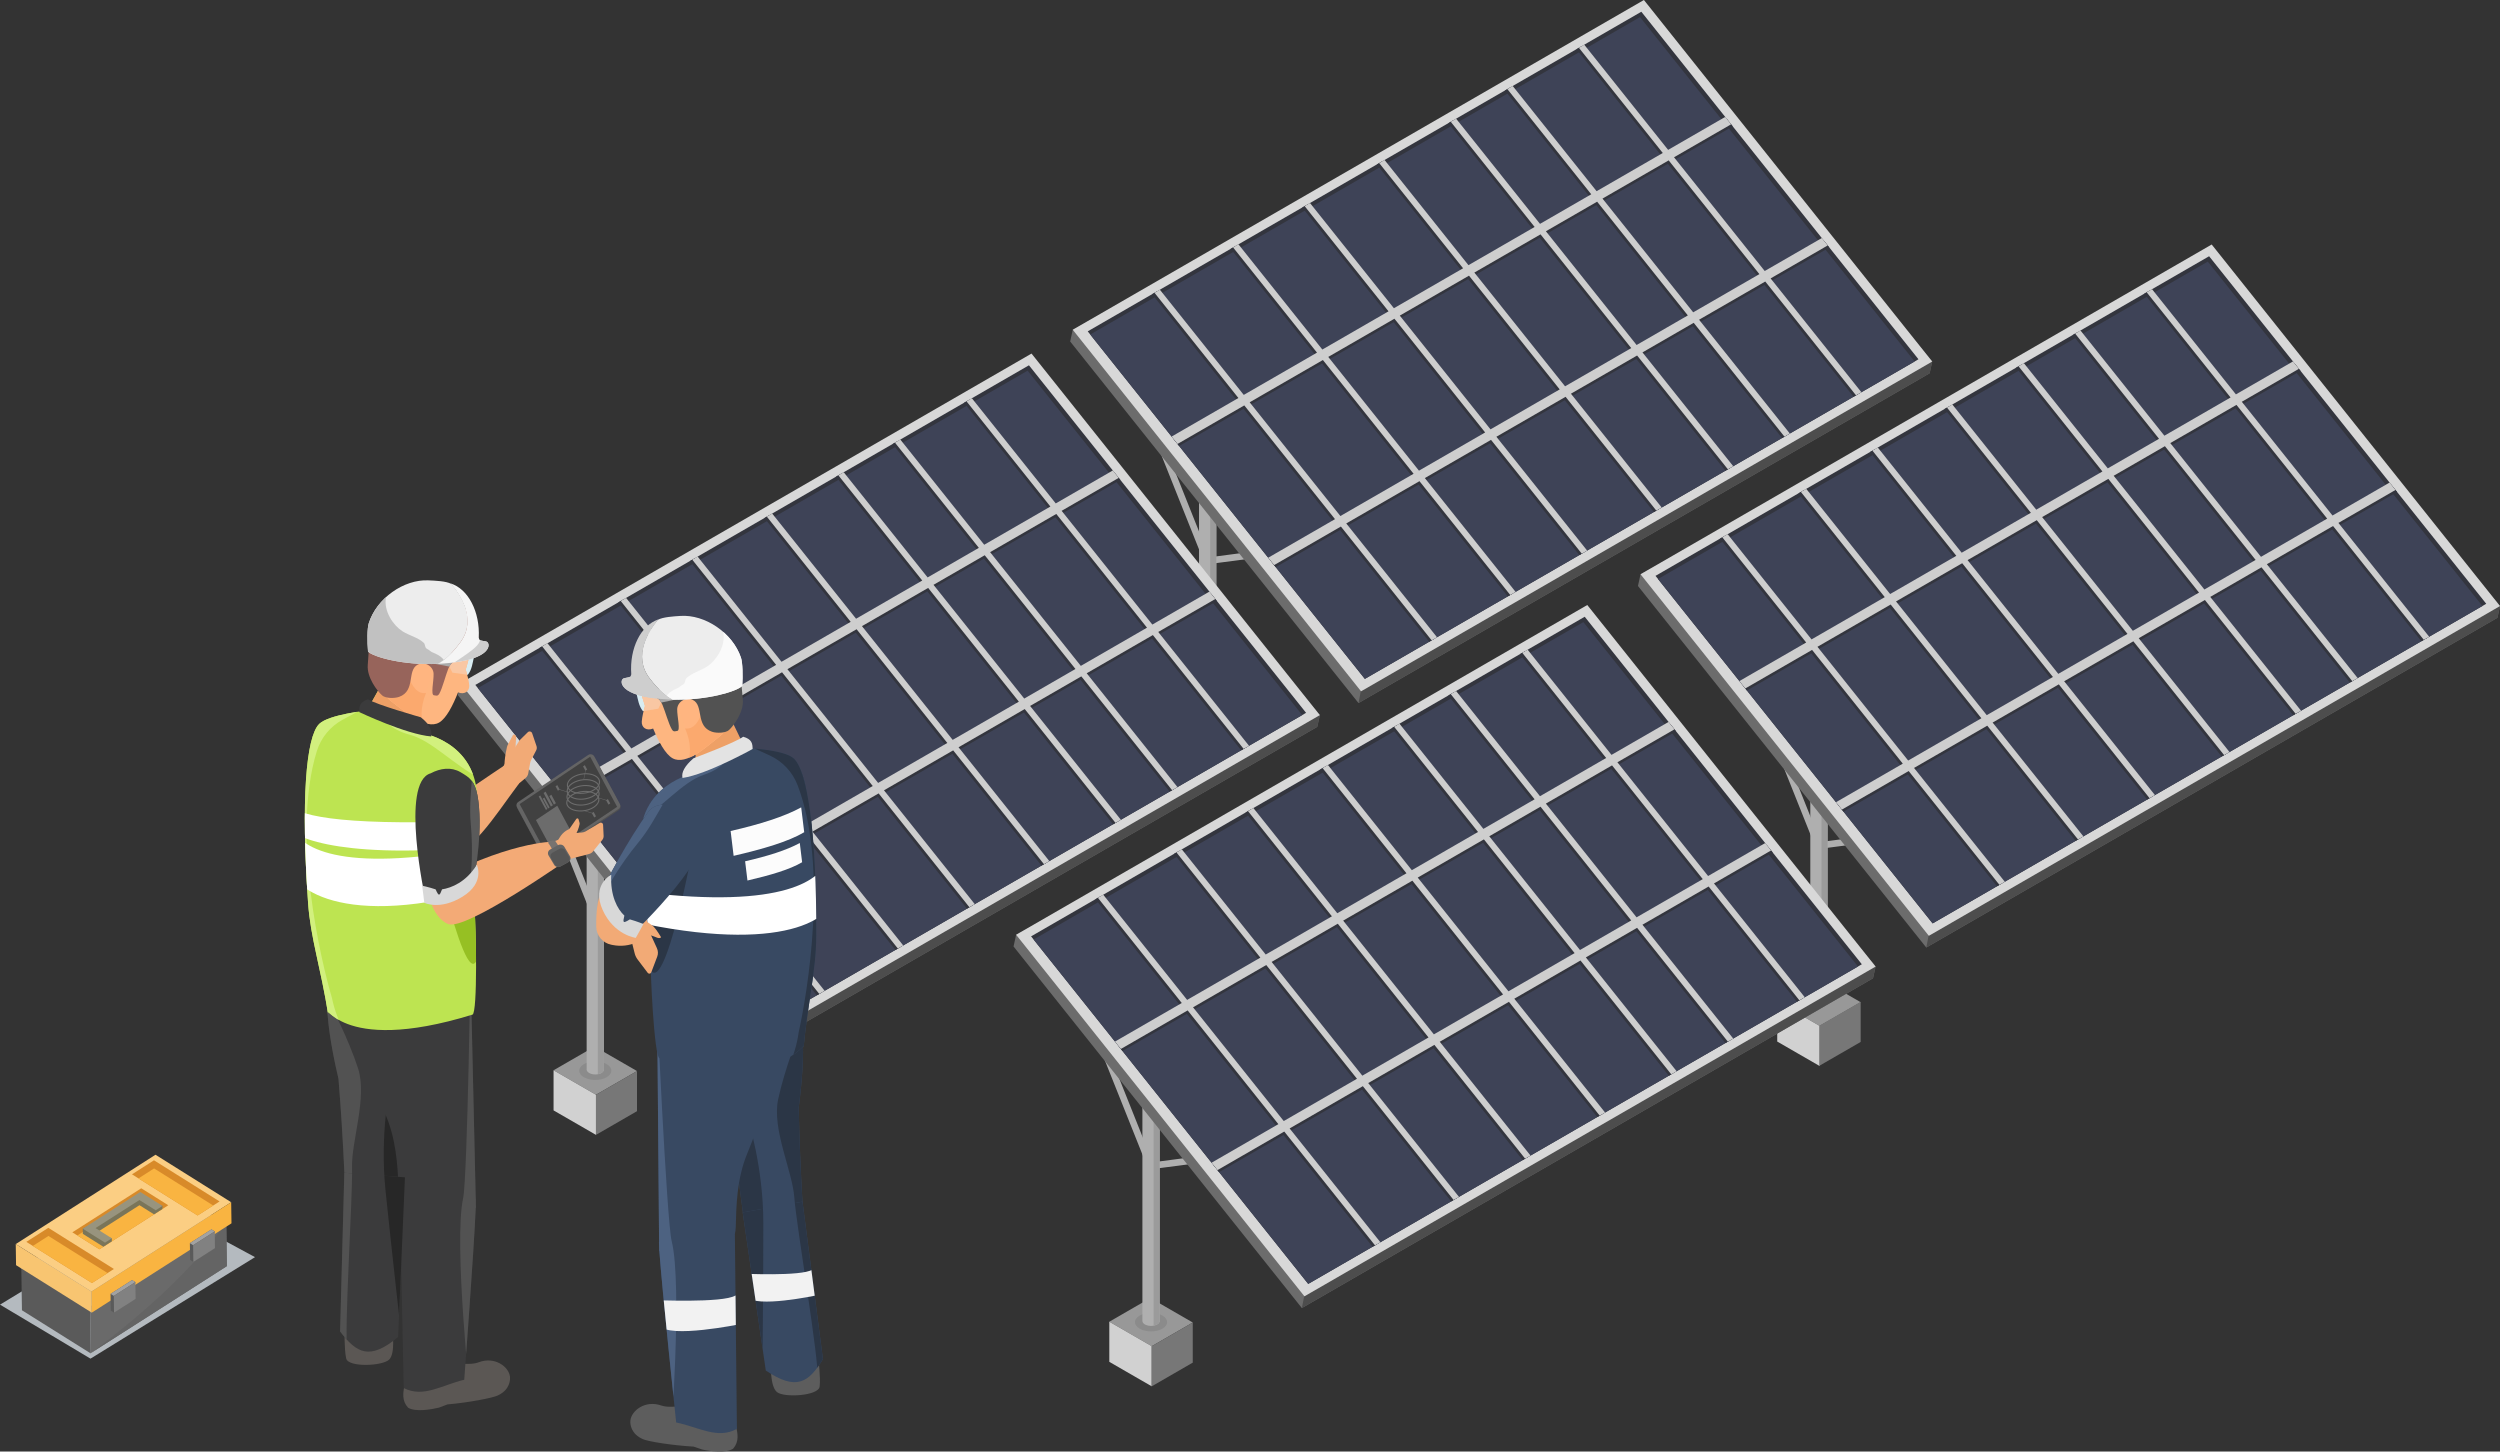 <?xml version="1.0" encoding="UTF-8"?>
<svg id="_レイヤー_2" data-name="レイヤー 2" xmlns="http://www.w3.org/2000/svg" xmlns:xlink="http://www.w3.org/1999/xlink" viewBox="0 0 5157.56 2994.54">
  <rect x="0" y="0" width="5157.56" height="2994.54" fill="#333333" stroke="none"/>
  <defs>
    <style>
      .cls-1 {
        fill: #272727;
      }

      .cls-1, .cls-2, .cls-3, .cls-4, .cls-5, .cls-6, .cls-7, .cls-8, .cls-9, .cls-10, .cls-11, .cls-12, .cls-13, .cls-14, .cls-15, .cls-16, .cls-17, .cls-18, .cls-19, .cls-20, .cls-21, .cls-22, .cls-23, .cls-24, .cls-25, .cls-26, .cls-27, .cls-28, .cls-29, .cls-30, .cls-31, .cls-32, .cls-33, .cls-34, .cls-35, .cls-36, .cls-37, .cls-38, .cls-39, .cls-40, .cls-41, .cls-42, .cls-43, .cls-44, .cls-45, .cls-46, .cls-47, .cls-48, .cls-49, .cls-50, .cls-51, .cls-52, .cls-53, .cls-54, .cls-55, .cls-56, .cls-57, .cls-58, .cls-59, .cls-60, .cls-61, .cls-62 {
        fill-rule: evenodd;
      }

      .cls-2 {
        fill: #d1d1d1;
      }

      .cls-3 {
        fill: #5b5754;
      }

      .cls-4 {
        fill: #384962;
      }

      .cls-5 {
        fill: #525252;
      }

      .cls-6 {
        fill: #7a7559;
      }

      .cls-7 {
        fill: #96c023;
      }

      .cls-8 {
        fill: #818181;
      }

      .cls-9 {
        fill: #fff;
      }

      .cls-10 {
        fill: #505050;
      }

      .cls-11 {
        fill: #98947e;
      }

      .cls-12 {
        fill: #f8c571;
      }

      .cls-13 {
        fill: #5c6182;
      }

      .cls-14 {
        fill: #f2aa76;
      }

      .cls-15 {
        fill: #4d4d4d;
      }

      .cls-16 {
        fill: #afafaf;
      }

      .cls-17 {
        fill: #d8d8d8;
      }

      .cls-18 {
        fill: #ededed;
      }

      .cls-19 {
        fill: #33353e;
      }

      .cls-20 {
        fill: #8b8b8b;
      }

      .cls-21 {
        fill: #b4babf;
      }

      .cls-22 {
        fill: #d2f07e;
      }

      .cls-23 {
        fill: #e3e3e3;
      }

      .cls-24 {
        fill: #6c6c6c;
      }

      .cls-25 {
        fill: #d3d3d3;
      }

      .cls-26 {
        fill: #ffb580;
      }

      .cls-27 {
        fill: #5d5d5d;
      }

      .cls-28 {
        fill: #787370;
      }

      .cls-29 {
        fill: #aaa;
      }

      .cls-30 {
        fill: #fbce83;
      }

      .cls-31 {
        fill: #f9c7a3;
      }

      .cls-32 {
        fill: #9b9b9b;
      }

      .cls-33 {
        fill: #4d5477;
      }

      .cls-63 {
        clip-path: url(#clippath-17);
      }

      .cls-64 {
        clip-path: url(#clippath-19);
      }

      .cls-65 {
        clip-path: url(#clippath-11);
      }

      .cls-66 {
        clip-path: url(#clippath-16);
      }

      .cls-67 {
        clip-path: url(#clippath-18);
      }

      .cls-68 {
        clip-path: url(#clippath-10);
      }

      .cls-69 {
        clip-path: url(#clippath-13);
      }

      .cls-70 {
        clip-path: url(#clippath-14);
      }

      .cls-71 {
        clip-path: url(#clippath-12);
      }

      .cls-72 {
        clip-path: url(#clippath-61);
      }

      .cls-73 {
        clip-path: url(#clippath-60);
      }

      .cls-74 {
        clip-path: url(#clippath-62);
      }

      .cls-75 {
        clip-path: url(#clippath-55);
      }

      .cls-76 {
        clip-path: url(#clippath-52);
      }

      .cls-77 {
        clip-path: url(#clippath-57);
      }

      .cls-78 {
        clip-path: url(#clippath-54);
      }

      .cls-79 {
        clip-path: url(#clippath-56);
      }

      .cls-80 {
        clip-path: url(#clippath-53);
      }

      .cls-81 {
        clip-path: url(#clippath-51);
      }

      .cls-82 {
        clip-path: url(#clippath-58);
      }

      .cls-83 {
        clip-path: url(#clippath-59);
      }

      .cls-84 {
        clip-path: url(#clippath-32);
      }

      .cls-85 {
        clip-path: url(#clippath-33);
      }

      .cls-86 {
        clip-path: url(#clippath-34);
      }

      .cls-87 {
        clip-path: url(#clippath-35);
      }

      .cls-88 {
        clip-path: url(#clippath-39);
      }

      .cls-89 {
        clip-path: url(#clippath-30);
      }

      .cls-90 {
        clip-path: url(#clippath-36);
      }

      .cls-91 {
        clip-path: url(#clippath-37);
      }

      .cls-92 {
        clip-path: url(#clippath-38);
      }

      .cls-93 {
        clip-path: url(#clippath-27);
      }

      .cls-94 {
        clip-path: url(#clippath-29);
      }

      .cls-95 {
        clip-path: url(#clippath-26);
      }

      .cls-96 {
        clip-path: url(#clippath-20);
      }

      .cls-97 {
        clip-path: url(#clippath-22);
      }

      .cls-98 {
        clip-path: url(#clippath-23);
      }

      .cls-99 {
        clip-path: url(#clippath-24);
      }

      .cls-100 {
        clip-path: url(#clippath-25);
      }

      .cls-101 {
        clip-path: url(#clippath-41);
      }

      .cls-102 {
        clip-path: url(#clippath-42);
      }

      .cls-103 {
        clip-path: url(#clippath-44);
      }

      .cls-104 {
        clip-path: url(#clippath-45);
      }

      .cls-105 {
        clip-path: url(#clippath-49);
      }

      .cls-106 {
        clip-path: url(#clippath-40);
      }

      .cls-107 {
        clip-path: url(#clippath-47);
      }

      .cls-108 {
        clip-path: url(#clippath-48);
      }

      .cls-34 {
        fill: #bde451;
      }

      .cls-35 {
        fill: #d8ecf2;
      }

      .cls-36 {
        fill: #97645b;
      }

      .cls-37 {
        fill: #5a5a5a;
      }

      .cls-109 {
        clip-path: url(#clippath-1);
      }

      .cls-110 {
        clip-path: url(#clippath-4);
      }

      .cls-111 {
        clip-path: url(#clippath-2);
      }

      .cls-112 {
        clip-path: url(#clippath-7);
      }

      .cls-113 {
        clip-path: url(#clippath-6);
      }

      .cls-114 {
        clip-path: url(#clippath-8);
      }

      .cls-115 {
        clip-path: url(#clippath-5);
      }

      .cls-38 {
        fill: #f2f2f2;
      }

      .cls-39 {
        fill: #fcfcfc;
      }

      .cls-40 {
        fill: #6a6a6a;
      }

      .cls-41 {
        fill: #3e4357;
      }

      .cls-42 {
        fill: #d88a29;
      }

      .cls-43 {
        fill: #f3aa76;
      }

      .cls-116, .cls-117, .cls-118, .cls-119, .cls-120, .cls-121, .cls-122, .cls-123, .cls-124, .cls-125 {
        clip-rule: evenodd;
        fill: none;
      }

      .cls-44 {
        fill: #f5f5f5;
      }

      .cls-45 {
        fill: #fafafa;
      }

      .cls-46 {
        fill: #f9b441;
      }

      .cls-47 {
        fill: #feb680;
      }

      .cls-48 {
        fill: #8e8e8e;
      }

      .cls-49 {
        fill: #2b3646;
      }

      .cls-50 {
        fill: #fba96e;
      }

      .cls-51 {
        fill: #555;
      }

      .cls-117 {
        clip-path: url(#clippath-31);
      }

      .cls-118 {
        clip-path: url(#clippath-50);
      }

      .cls-119 {
        clip-path: url(#clippath-21);
      }

      .cls-120 {
        clip-path: url(#clippath-28);
      }

      .cls-121 {
        clip-path: url(#clippath-43);
      }

      .cls-122 {
        clip-path: url(#clippath-46);
      }

      .cls-123 {
        clip-path: url(#clippath-15);
      }

      .cls-52 {
        fill: #777;
      }

      .cls-53 {
        fill: #eea066;
      }

      .cls-54 {
        fill: #e3e5e8;
      }

      .cls-55 {
        fill: #646464;
      }

      .cls-56 {
        fill: #4d6281;
      }

      .cls-57 {
        fill: #414141;
      }

      .cls-126 {
        clip-path: url(#clippath);
      }

      .cls-58 {
        fill: #a2a2a2;
      }

      .cls-59 {
        fill: #989898;
      }

      .cls-60 {
        fill: #c1c1c1;
      }

      .cls-124 {
        clip-path: url(#clippath-3);
      }

      .cls-125 {
        clip-path: url(#clippath-9);
      }

      .cls-61 {
        fill: #cecece;
      }

      .cls-62 {
        fill: #3b3b3c;
      }
    </style>
    <clipPath id="clippath">
      <path class="cls-116" d="M2509.28,984.49v492.73h0c-.14,2.53-1.87,5.03-5.21,6.96-6.96,4.02-18.26,4.02-25.22,0-3.34-1.93-5.08-4.43-5.21-6.96h0v-492.73h35.66Z"/>
    </clipPath>
    <clipPath id="clippath-1">
      <polygon class="cls-116" points="3386.11 24.19 2213.12 680.3 2207.8 704.48 2802.59 1450.39 3980.9 770.09 3986.22 745.9 3386.11 24.19 3386.11 24.19"/>
    </clipPath>
    <clipPath id="clippath-2">
      <polygon class="cls-116" points="3386.11 24.19 2243.99 683.59 2815.72 1400.58 3957.84 741.17 3386.11 24.19 3386.11 24.19"/>
    </clipPath>
    <clipPath id="clippath-3">
      <polygon class="cls-116" points="3383.36 35.27 2241.23 694.68 2812.96 1411.66 3955.09 752.25 3383.36 35.27 3383.36 35.27"/>
    </clipPath>
    <clipPath id="clippath-4">
      <polygon class="cls-124" points="3386.11 24.19 2243.99 683.59 2815.72 1400.58 3957.84 741.17 3386.11 24.19 3386.11 24.19"/>
    </clipPath>
    <clipPath id="clippath-5">
      <polygon class="cls-116" points="3386.11 24.19 2243.99 683.59 2815.72 1400.58 3957.84 741.17 3386.11 24.19 3386.11 24.19"/>
    </clipPath>
    <clipPath id="clippath-6">
      <path class="cls-116" d="M1245.91,1713.9v492.73h0c-.13,2.53-1.87,5.03-5.21,6.96-6.96,4.02-18.26,4.02-25.22,0-3.34-1.93-5.08-4.43-5.21-6.96h0v-492.73h35.66Z"/>
    </clipPath>
    <clipPath id="clippath-7">
      <polygon class="cls-116" points="2122.74 753.6 949.75 1409.71 944.43 1433.89 1539.22 2179.8 2717.53 1499.5 2722.85 1475.31 2122.74 753.6 2122.74 753.6"/>
    </clipPath>
    <clipPath id="clippath-8">
      <polygon class="cls-116" points="2122.74 753.6 980.61 1413 1552.34 2129.99 2694.47 1470.58 2122.74 753.6 2122.74 753.6"/>
    </clipPath>
    <clipPath id="clippath-9">
      <polygon class="cls-116" points="2119.98 764.68 977.86 1424.09 1549.59 2141.07 2691.71 1481.66 2119.98 764.68 2119.98 764.68"/>
    </clipPath>
    <clipPath id="clippath-10">
      <polygon class="cls-125" points="2122.74 753.6 980.61 1413 1552.34 2129.99 2694.47 1470.58 2122.74 753.6 2122.74 753.6"/>
    </clipPath>
    <clipPath id="clippath-11">
      <polygon class="cls-116" points="2122.74 753.6 980.61 1413 1552.34 2129.99 2694.47 1470.58 2122.74 753.6 2122.74 753.6"/>
    </clipPath>
    <clipPath id="clippath-12">
      <path class="cls-116" d="M3770.36,1571.86v492.73h0c-.14,2.53-1.87,5.03-5.21,6.96-6.96,4.02-18.26,4.02-25.22,0-3.34-1.93-5.08-4.43-5.21-6.96h0v-492.73h35.66Z"/>
    </clipPath>
    <clipPath id="clippath-13">
      <polygon class="cls-116" points="4557.45 528.61 3384.46 1184.72 3379.15 1208.91 3973.94 1954.81 5152.25 1274.51 5157.56 1250.32 4557.45 528.61 4557.45 528.61"/>
    </clipPath>
    <clipPath id="clippath-14">
      <polygon class="cls-116" points="4557.45 528.61 3415.33 1188.01 3987.06 1905 5129.18 1245.59 4557.45 528.61 4557.45 528.61"/>
    </clipPath>
    <clipPath id="clippath-15">
      <polygon class="cls-116" points="4554.7 539.69 3412.58 1199.1 3984.31 1916.08 5126.43 1256.68 4554.7 539.69 4554.7 539.69"/>
    </clipPath>
    <clipPath id="clippath-16">
      <polygon class="cls-123" points="4557.45 528.61 3415.33 1188.01 3987.06 1905 5129.18 1245.59 4557.45 528.61 4557.45 528.61"/>
    </clipPath>
    <clipPath id="clippath-17">
      <polygon class="cls-116" points="4557.45 528.61 3415.33 1188.01 3987.06 1905 5129.18 1245.59 4557.45 528.61 4557.45 528.61"/>
    </clipPath>
    <clipPath id="clippath-18">
      <path class="cls-116" d="M2392.45,2232.65v492.73h0c-.14,2.53-1.87,5.03-5.21,6.96-6.96,4.02-18.26,4.02-25.22,0-3.34-1.93-5.08-4.43-5.21-6.96h0v-492.73h35.66Z"/>
    </clipPath>
    <clipPath id="clippath-19">
      <polygon class="cls-116" points="3269.28 1272.34 2096.29 1928.45 2090.97 1952.64 2685.76 2698.54 3864.07 2018.24 3869.39 1994.05 3269.28 1272.34 3269.28 1272.34"/>
    </clipPath>
    <clipPath id="clippath-20">
      <polygon class="cls-116" points="3269.28 1272.34 2127.15 1931.74 2698.88 2648.73 3841.01 1989.32 3269.28 1272.34 3269.28 1272.34"/>
    </clipPath>
    <clipPath id="clippath-21">
      <polygon class="cls-116" points="3266.52 1283.42 2124.4 1942.83 2696.13 2659.81 3838.25 2000.41 3266.52 1283.42 3266.52 1283.42"/>
    </clipPath>
    <clipPath id="clippath-22">
      <polygon class="cls-119" points="3269.28 1272.34 2127.15 1931.74 2698.88 2648.73 3841.01 1989.32 3269.28 1272.34 3269.28 1272.34"/>
    </clipPath>
    <clipPath id="clippath-23">
      <polygon class="cls-116" points="3269.28 1272.34 2127.15 1931.74 2698.88 2648.73 3841.01 1989.32 3269.28 1272.34 3269.28 1272.34"/>
    </clipPath>
    <clipPath id="clippath-24">
      <path class="cls-116" d="M741.47,1523.89s-68.37,7.74-83.21,68.56c-13.64,55.88,183.05,184.64,185.91,173.52,22.07-21.45,52.38-67.5,39.31-92.06-13.38-25.15-115.19-140.27-142.01-150.02h0Z"/>
    </clipPath>
    <clipPath id="clippath-25">
      <path class="cls-116" d="M687.82,2022.44c-13.72-3.3-24.43,55.15,10.48,203.27,4.37,53.61,8.87,119.54,12.46,199.74,4.39,97.98,123.9,13.69,123.9,13.69l11.09-386.87s-139.45-25.38-157.93-29.82h0Z"/>
    </clipPath>
    <clipPath id="clippath-26">
      <path class="cls-116" d="M981.4,2472.26l-9.7-426.89s-234.68-18.84-253.22-23.04c-13.11-2.97,14.54,139.15,75.45,273.98,23.58,52.2,26.05,109.08,28.35,149.94.31,5.62,1.12,10.74,2.35,15.4l8.25,401.9c40.59,20.92,79.11-6.28,124.87-17.09,0,0,20.69-277.07,23.68-354.42l.42-.14-.17-7.5c.13-5.01.14-8.61,0-10.55-.04-.52-.13-1.05-.28-1.58h0Z"/>
    </clipPath>
    <clipPath id="clippath-27">
      <path class="cls-116" d="M783.38,1418.76l-26.27,47.03s-78.9,8.42-98.53,27.65c-27.4,26.85-37.72,157.7-23.04,368.87,5.11,73.55,26,132.17,42.04,233.65-7.55-38.62,14.86,84.21,297.14-2.77,10.84-3.34,7.59-184.09,4.21-215.33,0,0,5.03-128.02,5.7-225.54.86-126.36-121.55-141.6-121.55-141.6l-5.51-56.06c-29.01-23.15-41.08-37.75-74.2-35.9h0Z"/>
    </clipPath>
    <clipPath id="clippath-28">
      <path class="cls-116" d="M595.79,1775.51c-8.44,45.44,91.63,143.95,390.55,62.85l-2.23-88.84c-284.08,53.18-370.24-.85-383.33-47.76l-4.98,73.75h0Z"/>
    </clipPath>
    <clipPath id="clippath-29">
      <path class="cls-120" d="M783.38,1418.76l-26.27,47.03s-78.9,8.42-98.53,27.65c-27.4,26.85-37.72,157.7-23.04,368.87,5.11,73.55,26,132.17,42.04,233.65-7.55-38.62,14.86,84.21,297.14-2.77,10.84-3.34,7.59-184.09,4.21-215.33,0,0,5.03-128.02,5.7-225.54.86-126.36-121.55-141.6-121.55-141.6l-5.51-56.06c-29.01-23.15-41.08-37.75-74.2-35.9h0Z"/>
    </clipPath>
    <clipPath id="clippath-30">
      <path class="cls-116" d="M783.38,1418.76l-26.27,47.03s-78.9,8.42-98.53,27.65c-27.4,26.85-37.72,157.7-23.04,368.87,5.11,73.55,26,132.17,42.04,233.65-7.55-38.62,14.86,84.21,297.14-2.77,10.84-3.34,7.59-184.09,4.21-215.33,0,0,5.03-128.02,5.7-225.54.86-126.36-121.55-141.6-121.55-141.6l-5.51-56.06c-29.01-23.15-41.08-37.75-74.2-35.9h0Z"/>
    </clipPath>
    <clipPath id="clippath-31">
      <path class="cls-116" d="M591.94,1697.98c-4.04,26.65,101.99,73.77,375.87,50.46l-9.69-53.71c-262.32,7.76-351.49-11.37-367.8-40.75l1.62,44.01h0Z"/>
    </clipPath>
    <clipPath id="clippath-32">
      <path class="cls-117" d="M783.38,1418.76l-26.27,47.03s-78.9,8.42-98.53,27.65c-27.4,26.85-37.72,157.7-23.04,368.87,5.11,73.55,26,132.17,42.04,233.65-7.55-38.62,14.86,84.21,297.14-2.77,10.84-3.34,7.59-184.09,4.21-215.33,0,0,5.03-128.02,5.7-225.54.86-126.36-121.55-141.6-121.55-141.6l-5.51-56.06c-29.01-23.15-41.08-37.75-74.2-35.9h0Z"/>
    </clipPath>
    <clipPath id="clippath-33">
      <path class="cls-116" d="M783.38,1418.76l-26.27,47.03s-78.9,8.42-98.53,27.65c-27.4,26.85-37.72,157.7-23.04,368.87,5.11,73.55,26,132.17,42.04,233.65-7.55-38.62,14.86,84.21,297.14-2.77,10.84-3.34,7.59-184.09,4.21-215.33,0,0,5.03-128.02,5.7-225.54.86-126.36-121.55-141.6-121.55-141.6l-5.51-56.06c-29.01-23.15-41.08-37.75-74.2-35.9h0Z"/>
    </clipPath>
    <clipPath id="clippath-34">
      <path class="cls-116" d="M710.34,2419.44l-8.73,327.47c33.83,44.31,60.6,60.75,119.67,11.32l14.13-329.39-125.07-9.39h0Z"/>
    </clipPath>
    <clipPath id="clippath-35">
      <path class="cls-116" d="M960.86,1381.49c2.5,8.21,6.37,22.12,7.2,32.11,1.01,12.13-9.3,20.26-23.13,14.8-10.74,27.36-24.3,53.61-38.88,62.15-27.93,16.36-72.6-24.3-94.06-40.03-43.97-32.23-62.62-95.72-40.41-150.8,22.21-55.08,82.71-85.62,135.01-68.16,52.31,17.46,74.46,74.18,59.52,131.11-1.29,4.93-3.07,11.39-5.26,18.81h0Z"/>
    </clipPath>
    <clipPath id="clippath-36">
      <path class="cls-116" d="M947.94,1363.37c6.61-.61,14.04-1.83,20.13-4.46,14.44-6.21,16.62-18.29,18.22-30.72,3.68-28.73-9.01-51.53-28.89-76.21-41.2-51.14-174.3-33.54-190.04,41.99-6.29,30.16-6.03,43.37-8.68,78.2-1.91,25.19,19.01,52.96,29.86,62.6,6.84,6.08,25.19,6.35,34.87,2.87,34.76-12.47,15.41-54.61,38.46-66.55,14.6-7.56,32.02,3.65,32.61,18.59.61,15.32-6.56,44.65,1.08,44.73,3.16.03,7.11,3.04,10.71-3.3,6.55-11.55,12.95-37.49,18.39-51.11,6.99-17.51,15.39-15.9,23.29-16.64h0Z"/>
    </clipPath>
    <clipPath id="clippath-37">
      <path class="cls-116" d="M903.68,1369.52c-71.16,3.52-133.53-14.24-144.46-25.27-1.77-19.9-1.88-47.72,1.53-58.45,16.3-51.29,72-90.93,123.25-88.49,14.02.67,36.54,1.43,47.07,7.33,18.32,21.19,53.87,72.57,18.84,120.2-18.74,25.48-34.33,38.39-46.23,44.69h0Z"/>
    </clipPath>
    <clipPath id="clippath-38">
      <path class="cls-116" d="M929.45,1203.59c36.47,11.23,61.12,58.78,58.21,111.8,1.69,7.51,3.95,5.55,15.2,8.02,10.29,2.26,15.12,38.56-89.45,45.54l-9.67.56c11.88-6.33,27.45-19.23,46.17-44.69,35.03-47.63-2.14-100.05-20.46-121.24h0Z"/>
    </clipPath>
    <clipPath id="clippath-39">
      <path class="cls-116" d="M984.77,1639.9c-5.64-28.75-15.58-35.73-34.83-46.94-19.25-11.21-41.67-8.09-61.33,2.38,0,0,0,0,0,0-64.06,17.9-11.09,259.54-11.09,259.54,30.99,2.26,88.75-7.08,97.65-32.97,6.11-17.77,22.05-118.5,9.59-182.02h0Z"/>
    </clipPath>
    <clipPath id="clippath-40">
      <path class="cls-116" d="M1528.16,1591.79s47.7-49.58,105.02-24.4c52.66,23.14,35.34,257.59,24.78,253.09-30.45,4.49-85.44.56-96.99-24.74-11.84-25.91-41.36-176.73-32.8-203.96h0Z"/>
    </clipPath>
    <clipPath id="clippath-41">
      <path class="cls-116" d="M1637.4,2081.87c13.31-4.68,29.94,52.36,10.36,203.27,1.13,53.77,3.4,119.81,8.02,199.96,5.65,97.91-121.85,26.29-121.85,26.29l-50.59-383.7s136.12-39.51,154.06-45.82h0Z"/>
    </clipPath>
    <clipPath id="clippath-42">
      <path class="cls-116" d="M1359.69,2561.34l-3.54-426.99s233.98-26.1,252.39-30.88c13.01-3.38-10.22,139.54-66.93,276.19-21.95,52.9-22.66,109.83-23.69,150.74-.14,5.62-.78,10.77-1.87,15.46l4.21,401.96c-39.93,22.17-79.27-3.83-125.34-13.21,0,0-29.27-276.3-34.65-353.52l-.43-.13-.06-7.5c-.29-5-.41-8.6-.33-10.54.02-.53.1-1.05.23-1.58h0Z"/>
    </clipPath>
    <clipPath id="clippath-43">
      <path class="cls-116" d="M1347.04,2682.01s144.31,6.65,170.07-9.31c25.76-15.96,9.14,59.2,9.14,59.2,0,0-147.03,30.01-164.63,3.06-17.6-26.95-14.58-52.95-14.58-52.95h0Z"/>
    </clipPath>
    <clipPath id="clippath-44">
      <path class="cls-121" d="M1359.69,2561.34l-3.54-426.99s233.98-26.1,252.39-30.88c13.01-3.38-10.22,139.54-66.93,276.19-21.95,52.9-22.66,109.83-23.69,150.74-.14,5.62-.78,10.77-1.87,15.46l4.21,401.96c-39.93,22.17-79.27-3.83-125.34-13.21,0,0-29.27-276.3-34.65-353.52l-.43-.13-.06-7.5c-.29-5-.41-8.6-.33-10.54.02-.53.1-1.05.23-1.58h0Z"/>
    </clipPath>
    <clipPath id="clippath-45">
      <path class="cls-116" d="M1511.16,1489.81l25.53,53.08s79.28,3.23,100.13,21.15c29.11,25,47.96,154.89,47.14,366.57-.29,73.73-17.29,133.59-26.66,235.9,5.01-39.03-9.31,85.01-296.69,16.69-11.04-2.62-19.62-183.2-18.3-214.59,0,0-13.4-127.42-20.45-224.69-9.13-126.03,112.02-149.25,112.02-149.25l1.83-56.3c27.43-25,42.28-48.24,75.45-48.56h0Z"/>
    </clipPath>
    <clipPath id="clippath-46">
      <path class="cls-116" d="M1717.93,1841.39c11.39,44.79-83.54,126.28-387.13,64.93l-2.05-65.45c286.96,34.47,369.39-25.08,379.39-72.75l9.8,73.27h0Z"/>
    </clipPath>
    <clipPath id="clippath-47">
      <path class="cls-122" d="M1511.16,1489.81l25.53,53.08s79.28,3.23,100.13,21.15c29.11,25,47.96,154.89,47.14,366.57-.29,73.73-17.29,133.59-26.66,235.9,5.01-39.03-9.31,85.01-296.69,16.69-11.04-2.62-19.62-183.2-18.3-214.59,0,0-13.4-127.42-20.45-224.69-9.13-126.03,112.02-149.25,112.02-149.25l1.83-56.3c27.43-25,42.28-48.24,75.45-48.56h0Z"/>
    </clipPath>
    <clipPath id="clippath-48">
      <path class="cls-116" d="M1511.16,1489.81l25.53,53.08s79.28,3.23,100.13,21.15c29.11,25,47.96,154.89,47.14,366.57-.29,73.73-17.29,133.59-26.66,235.9,5.01-39.03-9.31,85.01-296.69,16.69-11.04-2.62-19.62-183.2-18.3-214.59,0,0-13.4-127.42-20.45-224.69-9.13-126.03,112.02-149.25,112.02-149.25l1.83-56.3c27.43-25,42.28-48.24,75.45-48.56h0Z"/>
    </clipPath>
    <clipPath id="clippath-49">
      <path class="cls-116" d="M1655.59,2479.09l42.16,324.86c-29.13,47.53-54.07,66.62-117.89,23.49l-47.73-326.22,123.45-22.13h0Z"/>
    </clipPath>
    <clipPath id="clippath-50">
      <path class="cls-116" d="M1529.46,2627.5s124.19,6.13,146.34-8.19c22.15-14.32,7.93,53.2,7.93,53.2,0,0-126.49,26.81-141.66,2.58s-12.6-47.59-12.6-47.59h0Z"/>
    </clipPath>
    <clipPath id="clippath-51">
      <path class="cls-118" d="M1655.59,2479.09l42.16,324.86c-29.13,47.53-54.07,66.62-117.89,23.49l-47.73-326.22,123.45-22.13h0Z"/>
    </clipPath>
    <clipPath id="clippath-52">
      <path class="cls-116" d="M1330.51,1456.39c-2.33,8.26-5.91,22.24-6.54,32.25-.76,12.15,9.72,20.06,23.43,14.33,11.3,27.13,25.4,53.1,40.15,61.34,28.26,15.78,72.09-25.79,93.22-41.96,43.29-33.13,60.64-96.99,37.3-151.6-23.34-54.61-84.45-83.9-136.38-65.37-51.94,18.53-72.92,75.7-56.82,132.31,1.39,4.9,3.3,11.33,5.65,18.7h0Z"/>
    </clipPath>
    <clipPath id="clippath-53">
      <path class="cls-116" d="M1343.05,1438.01c-6.62-.48-14.07-1.54-20.22-4.04-14.56-5.91-17-17.94-18.84-30.34-4.27-28.65,7.95-51.7,27.32-76.78,40.14-51.98,173.57-37.12,190.86,38.07,6.9,30.02,6.92,43.24,10.29,78,2.43,25.15-17.92,53.34-28.57,63.2-6.71,6.22-25.05,6.86-34.8,3.59-35-11.75-16.53-54.28-39.82-65.74-14.75-7.26-31.94,4.31-32.22,19.25-.29,15.33,7.48,44.51-.16,44.74-3.16.1-7.04,3.19-10.77-3.08-6.79-11.42-13.72-37.21-19.44-50.72-7.35-17.36-15.71-15.58-23.63-16.16h0Z"/>
    </clipPath>
    <clipPath id="clippath-54">
      <path class="cls-116" d="M1387.42,1443.25c71.21,2.06,133.2-16.98,143.91-28.23,1.36-19.94.9-47.75-2.73-58.41-17.35-50.94-73.85-89.43-125.04-85.94-14.01.95-36.5,2.18-46.91,8.29-17.88,21.56-52.37,73.66-16.37,120.56,19.26,25.09,35.12,37.67,47.14,43.73h0Z"/>
    </clipPath>
    <clipPath id="clippath-55">
      <path class="cls-116" d="M1358.25,1277.89c-36.23,11.97-59.9,60.02-55.9,112.98-1.54,7.54-3.83,5.63-15.03,8.33-10.24,2.47-14.32,38.86,90.36,43.69l9.68.36c-12-6.08-27.84-18.66-47.08-43.73-36-46.9.08-100.07,17.96-121.63h0Z"/>
    </clipPath>
    <clipPath id="clippath-56">
      <path class="cls-116" d="M1337.11,1675.4c13.44-18.65,36.06-16.48,58.99-14.86,22.94,1.62,40.26,17.29,50.95,37.65,0,0,0,0,0,0,44.27,52.47-141.26,227.92-141.26,227.92-27.76-16.07-71.63-57.59-64.19-84.84,5.11-18.71,56.43-111.66,95.5-165.87h0Z"/>
    </clipPath>
    <clipPath id="clippath-57">
      <polygon class="cls-116" points="466.68 2515.92 185.89 2695.4 187.3 2791.52 468.1 2612.04 466.68 2515.92 466.68 2515.92"/>
    </clipPath>
    <clipPath id="clippath-58">
      <polygon class="cls-116" points="99.65 2533.03 54.32 2562.01 189.66 2646.91 234.99 2617.94 99.65 2533.03 99.65 2533.03"/>
    </clipPath>
    <clipPath id="clippath-59">
      <polygon class="cls-116" points="317.63 2393.7 272.3 2422.67 407.63 2507.58 452.97 2478.6 317.63 2393.7 317.63 2393.7"/>
    </clipPath>
    <clipPath id="clippath-60">
      <polygon class="cls-116" points="291.4 2451.45 149.23 2542.32 205.04 2577.34 347.2 2486.47 291.4 2451.45 291.4 2451.45"/>
    </clipPath>
    <clipPath id="clippath-61">
      <polygon class="cls-116" points="272.56 2640.83 228.03 2669.29 228.54 2703.76 235.26 2707.98 273.06 2675.3 279.27 2645.04 272.56 2640.83 272.56 2640.83"/>
    </clipPath>
    <clipPath id="clippath-62">
      <polygon class="cls-116" points="436.23 2536.21 391.71 2564.67 392.21 2599.14 398.93 2603.36 436.74 2570.68 442.95 2540.42 436.23 2536.21 436.23 2536.21"/>
    </clipPath>
  </defs>
  <g id="_レイヤー_1-2" data-name="レイヤー 1">
    <g>
      <path class="cls-16" d="M2363.28,857.14l120.83,302.62c1.16,2.92,4.16,4.67,7.28,4.26l109.74-14.41c3.76-.49,6.41-3.95,5.92-7.71s-3.95-6.41-7.71-5.92l-104.45,13.72-118.85-297.66c-1.41-3.52-5.41-5.24-8.93-3.83-3.52,1.41-5.24,5.41-3.83,8.93h0Z"/>
      <polygon class="cls-59" points="2490.04 1429.7 2405.37 1478.59 2492.86 1529.1 2577.53 1480.21 2490.04 1429.7 2490.04 1429.7"/>
      <path class="cls-20" d="M2467.97,1465.84c12.96-7.48,34-7.48,46.96,0,12.96,7.48,12.96,19.63,0,27.11-12.96,7.48-34,7.48-46.96,0-12.96-7.48-12.96-19.63,0-27.11h0Z"/>
      <polygon class="cls-2" points="2492.86 1529.1 2405.37 1478.59 2405.37 1561.36 2492.86 1611.86 2492.86 1529.1 2492.86 1529.1"/>
      <polygon class="cls-52" points="2577.53 1480.21 2492.86 1529.1 2492.86 1611.86 2577.53 1562.98 2577.53 1480.21 2577.53 1480.21"/>
      <path class="cls-16" d="M2509.28,984.49v492.73h0c-.14,2.53-1.87,5.03-5.21,6.96-6.96,4.02-18.26,4.02-25.22,0-3.34-1.93-5.08-4.43-5.21-6.96h0v-492.73h35.66Z"/>
      <g class="cls-126">
        <polygon class="cls-32" points="2539.71 991.51 2496.67 991.51 2496.67 1501.93 2539.71 1501.93 2539.71 991.51 2539.71 991.51"/>
      </g>
      <polygon class="cls-24" points="3386.11 24.19 2213.12 680.3 2207.8 704.48 2802.59 1450.39 3980.9 770.09 3986.22 745.9 3386.11 24.19 3386.11 24.19"/>
      <g class="cls-109">
        <polygon class="cls-15" points="2811.84 1402.81 2800.44 1461.66 4021.01 783.74 4018.6 706.09 2811.84 1402.81 2811.84 1402.81"/>
      </g>
      <polygon class="cls-17" points="3391.43 0 2213.12 680.3 2807.91 1426.2 3986.22 745.9 3391.43 0 3391.43 0"/>
      <polygon class="cls-19" points="3386.11 24.19 2243.99 683.59 2815.72 1400.58 3957.84 741.17 3386.11 24.19 3386.11 24.19"/>
      <g class="cls-111">
        <polygon class="cls-41" points="3383.36 35.27 2241.23 694.68 2812.96 1411.66 3955.09 752.25 3383.36 35.27 3383.36 35.27"/>
      </g>
      <g class="cls-110">
        <path class="cls-13" d="M2284.46,605.72s447.14-132.35,795.44-140.85c348.3-8.5,689.81-23.79,689.81-23.79l-231.07-290.53-154.08-179.97-1100.09,635.14h0Z"/>
        <path class="cls-33" d="M3383.9,86.85l-124.26,71.74-60.17-74.93c-1.07-1.34-3.03-1.55-4.37-.48-1.34,1.07-1.55,3.03-.48,4.37l59.57,74.18-136.18,78.63-61.92-77.1c-1.07-1.34-3.03-1.55-4.37-.48-1.34,1.07-1.55,3.03-.48,4.37l61.32,76.36-117.91,68.07-60.17-74.93c-1.07-1.34-3.03-1.55-4.37-.48-1.34,1.07-1.55,3.03-.48,4.37l59.57,74.18-147.99,85.44-61.92-77.1c-1.07-1.34-3.03-1.55-4.37-.48-1.34,1.07-1.55,3.03-.48,4.37l61.32,76.36-140.61,81.18-60.17-74.93c-1.07-1.34-3.03-1.55-4.37-.48-1.34,1.07-1.55,3.03-.48,4.37l59.57,74.18-147.66,85.25-52.85-65.81c-1.07-1.34-3.03-1.55-4.37-.48-1.34,1.07-1.55,3.03-.48,4.37l52.25,65.07-155.32,89.67-49.45-61.58c-1.07-1.34-3.03-1.55-4.37-.48-1.34,1.07-1.55,3.03-.48,4.37l48.85,60.84-166.28,96c-1.49.86-2,2.76-1.14,4.25.86,1.49,2.76,2,4.25,1.14l167.11-96.48,179.27,223.24-170.98,98.71c-1.49.86-2,2.76-1.14,4.25.86,1.49,2.76,2,4.25,1.14l171.81-99.19,198.25,246.88-153.33,88.53c-1.49.86-2,2.76-1.14,4.25.86,1.49,2.76,2,4.25,1.14l154.16-89,222.02,276.47c1.07,1.34,3.03,1.55,4.37.48,1.34-1.07,1.55-3.03.48-4.37l-221.42-275.73,155.32-89.67,218.62,272.24c1.07,1.34,3.03,1.55,4.37.48,1.34-1.08,1.55-3.03.48-4.37l-218.02-271.49,147.66-85.25,211.3,263.12c1.07,1.34,3.03,1.55,4.37.48,1.34-1.07,1.55-3.03.48-4.37l-210.7-262.38,140.61-81.18,209.55,260.95c1.07,1.34,3.03,1.55,4.37.48,1.34-1.07,1.55-3.03.48-4.37l-208.95-260.21,147.99-85.44,211.3,263.12c1.07,1.34,3.03,1.55,4.37.48,1.34-1.07,1.55-3.03.48-4.37l-210.7-262.38,117.91-68.07,209.56,260.95c1.07,1.34,3.03,1.55,4.37.48,1.34-1.07,1.55-3.03.48-4.37l-208.95-260.21,136.18-78.63,211.3,263.13c1.07,1.34,3.03,1.55,4.37.48,1.34-1.07,1.55-3.03.48-4.37l-210.7-262.38,124.26-71.74,209.55,260.95c1.07,1.34,3.03,1.55,4.37.48,1.34-1.07,1.55-3.03.48-4.37l-208.95-260.21,80.12-46.26c1.49-.86,2-2.76,1.14-4.25-.86-1.49-2.76-2-4.25-1.14l-80.95,46.74-198.25-246.88,62.48-36.07c1.49-.86,1.99-2.76,1.14-4.25-.86-1.49-2.76-2-4.25-1.14l-63.31,36.55-179.27-223.24,67.17-38.78c1.49-.86,1.99-2.76,1.14-4.25-.86-1.49-2.76-2-4.25-1.14l-68,39.26-61.92-77.1c-1.07-1.34-3.03-1.55-4.37-.48-1.34,1.07-1.55,3.03-.48,4.37l61.32,76.36h0ZM2568.43,898.76l198.25,246.88,155.31-89.67-198.25-246.88-155.32,89.67h0ZM2729.19,805.95l198.25,246.88,147.66-85.25-198.25-246.88-147.66,85.25h0ZM2882.3,717.55l198.25,246.88,140.61-81.18-198.25-246.88-140.61,81.18h0ZM2385.22,670.62l179.27,223.24,155.31-89.67-179.27-223.24-155.31,89.67h0ZM3028.36,633.22l198.25,246.88,147.99-85.44-198.25-246.88-147.99,85.44h0ZM2545.98,577.81l179.27,223.24,147.66-85.25-179.27-223.24-147.66,85.25h0ZM3181.8,544.63l198.25,246.88,117.91-68.07-198.25-246.88-117.91,68.07h0ZM3305.15,473.41l198.25,246.88,136.19-78.63-198.25-246.88-136.18,78.63h0ZM2699.09,489.41l179.27,223.24,140.61-81.18-179.27-223.24-140.61,81.18h0ZM3446.79,391.64l198.25,246.88,124.26-71.74-198.25-246.88-124.26,71.74h0ZM2845.15,405.08l179.27,223.24,147.99-85.45-179.27-223.24-147.99,85.44h0ZM2998.59,316.49l179.27,223.24,117.91-68.07-179.27-223.24-117.91,68.07h0ZM3121.95,245.27l179.27,223.24,136.18-78.63-179.27-223.24-136.19,78.63h0ZM3263.58,163.5l179.27,223.24,124.26-71.74-179.27-223.24-124.26,71.74h0Z"/>
      </g>
      <g class="cls-115">
        <path class="cls-19" d="M3428.68,322.77l-136.53,78.82-215.72-270.52c-2.17-2.73-6.15-3.18-8.88-1-2.73,2.17-3.17,6.15-1,8.88l214.53,269.04-105.7,61.03-200.13-250.97c-2.17-2.73-6.15-3.17-8.88-1-2.73,2.17-3.18,6.15-1,8.88l198.94,249.49-136.53,78.83-205.33-257.49c-2.17-2.73-6.15-3.17-8.88-1-2.73,2.17-3.17,6.15-1,8.88l204.14,256-142.75,82.42-200.13-250.97c-2.17-2.73-6.15-3.18-8.88-1-2.73,2.17-3.17,6.15-1,8.88l198.94,249.49-136.53,78.82-205.33-257.49c-2.17-2.73-6.15-3.17-8.88-1-2.73,2.17-3.18,6.15-1,8.88l204.14,256-151.05,87.21-191.03-239.57c-2.17-2.73-6.15-3.18-8.88-1-2.73,2.17-3.18,6.15-1,8.88l189.85,238.08-165.28,95.43c-4.61,2.66-6.19,8.56-3.53,13.17,2.66,4.61,8.56,6.19,13.17,3.53l167.8-96.88,187.13,234.67-181.34,104.69c-4.61,2.66-6.19,8.56-3.53,13.17,2.66,4.61,8.56,6.19,13.17,3.53l183.85-106.15,233.77,293.16c2.17,2.73,6.15,3.17,8.88,1,2.73-2.17,3.18-6.15,1-8.88l-232.59-291.67,151.06-87.21,219.48,275.24c2.17,2.73,6.15,3.18,8.88,1,2.73-2.17,3.17-6.15,1-8.88l-218.29-273.75,136.53-78.82,224.68,281.76c2.17,2.73,6.15,3.17,8.88,1,2.73-2.17,3.17-6.15,1-8.88l-223.49-280.27,142.75-82.42,219.48,275.24c2.17,2.73,6.15,3.17,8.88,1,2.73-2.17,3.17-6.15,1-8.88l-218.29-273.75,136.53-78.82,224.68,281.76c2.17,2.73,6.15,3.17,8.88,1,2.73-2.17,3.18-6.15,1-8.88l-223.49-280.27,105.7-61.03,209.09,262.21c2.17,2.73,6.15,3.17,8.88,1,2.73-2.17,3.17-6.15,1-8.88l-207.9-260.72,136.53-78.83,214.28,268.72c2.17,2.73,6.15,3.18,8.88,1,2.73-2.17,3.17-6.15,1-8.88l-213.1-267.23,136.86-79.02c4.61-2.66,6.19-8.56,3.53-13.17-2.66-4.61-8.56-6.19-13.17-3.53l-139.38,80.47-187.13-234.67,152.91-88.29c4.61-2.66,6.19-8.56,3.53-13.17-2.66-4.61-8.56-6.19-13.17-3.53l-155.43,89.74-210.52-264.01c-2.17-2.73-6.15-3.17-8.88-1-2.73,2.17-3.17,6.15-1,8.88l209.34,262.52h0ZM2576.41,837.08l187.13,234.67,151.05-87.21-187.13-234.67-151.06,87.21h0ZM2738.53,743.48l187.13,234.67,136.53-78.82-187.13-234.67-136.53,78.82h0ZM2886.13,658.27l187.13,234.67,142.75-82.42-187.13-234.67-142.75,82.42h0ZM3039.94,569.46l187.13,234.67,136.53-78.83-187.13-234.67-136.53,78.83h0ZM3187.54,484.25l187.13,234.67,105.7-61.03-187.13-234.67-105.7,61.03h0ZM3304.31,416.83l187.13,234.67,136.53-78.82-187.13-234.67-136.53,78.82h0Z"/>
        <path class="cls-61" d="M3430.36,315.6l-136.53,78.83-215.72-270.53c-2.17-2.73-6.15-3.18-8.88-1-2.73,2.17-3.18,6.15-1,8.88l214.53,269.04-105.7,61.03-200.13-250.98c-2.17-2.73-6.15-3.17-8.88-1-2.73,2.17-3.18,6.15-1,8.88l198.94,249.49-136.53,78.82-205.33-257.49c-2.17-2.73-6.15-3.17-8.88-1-2.73,2.17-3.17,6.15-1,8.88l204.14,256-142.75,82.42-200.13-250.97c-2.17-2.73-6.15-3.18-8.88-1-2.73,2.17-3.17,6.15-1,8.88l198.94,249.49-136.53,78.83-205.33-257.49c-2.17-2.73-6.15-3.17-8.88-1-2.73,2.17-3.18,6.15-1,8.88l204.14,256-151.06,87.21-191.03-239.57c-2.17-2.73-6.15-3.18-8.88-1-2.73,2.17-3.17,6.15-1,8.88l189.85,238.08-165.28,95.43c-4.61,2.66-6.19,8.56-3.53,13.17,2.66,4.61,8.56,6.19,13.17,3.53l167.8-96.88,187.13,234.67-181.33,104.69c-4.61,2.66-6.19,8.56-3.53,13.17,2.66,4.61,8.56,6.19,13.17,3.53l183.85-106.15,233.77,293.16c2.17,2.73,6.15,3.18,8.88,1,2.73-2.17,3.18-6.15,1-8.88l-232.59-291.68,151.06-87.21,219.48,275.24c2.17,2.73,6.15,3.18,8.88,1,2.73-2.17,3.18-6.15,1-8.88l-218.29-273.75,136.53-78.82,224.68,281.76c2.17,2.73,6.15,3.18,8.88,1,2.73-2.17,3.17-6.15,1-8.88l-223.49-280.27,142.75-82.42,219.48,275.24c2.17,2.73,6.15,3.17,8.88,1,2.73-2.17,3.17-6.15,1-8.88l-218.29-273.75,136.53-78.82,224.67,281.76c2.17,2.73,6.15,3.17,8.88,1,2.73-2.17,3.18-6.15,1-8.88l-223.49-280.27,105.7-61.03,209.09,262.21c2.17,2.73,6.15,3.17,8.88,1,2.73-2.17,3.18-6.15,1-8.88l-207.9-260.72,136.53-78.83,214.28,268.72c2.17,2.73,6.15,3.17,8.88,1,2.73-2.17,3.17-6.15,1-8.88l-213.1-267.23,136.86-79.02c4.61-2.66,6.19-8.56,3.53-13.17-2.66-4.61-8.56-6.19-13.17-3.53l-139.38,80.47-187.13-234.67,152.91-88.28c4.61-2.66,6.19-8.56,3.53-13.17-2.66-4.61-8.56-6.19-13.17-3.53l-155.43,89.74-210.52-264.01c-2.17-2.73-6.15-3.18-8.88-1-2.73,2.17-3.17,6.15-1,8.88l209.34,262.52h0ZM2578.1,829.92l187.13,234.67,151.05-87.21-187.13-234.67-151.06,87.21h0ZM2740.22,736.32l187.13,234.67,136.53-78.82-187.13-234.67-136.53,78.82h0ZM2887.81,651.1l187.13,234.67,142.75-82.42-187.13-234.67-142.75,82.42h0ZM3041.63,562.3l187.13,234.67,136.53-78.83-187.13-234.67-136.53,78.82h0ZM3189.22,477.08l187.13,234.67,105.7-61.03-187.13-234.67-105.7,61.03h0ZM3305.99,409.67l187.13,234.67,136.53-78.82-187.13-234.67-136.53,78.82h0Z"/>
      </g>
      <path class="cls-16" d="M1099.9,1586.55l120.83,302.62c1.16,2.92,4.16,4.67,7.28,4.27l109.74-14.41c3.76-.49,6.41-3.95,5.92-7.71-.49-3.76-3.95-6.41-7.71-5.92l-104.45,13.71-118.85-297.66c-1.41-3.52-5.41-5.24-8.93-3.83-3.52,1.41-5.24,5.41-3.83,8.93h0Z"/>
      <polygon class="cls-59" points="1226.67 2159.11 1142 2208 1229.48 2258.51 1314.15 2209.62 1226.67 2159.11 1226.67 2159.11"/>
      <path class="cls-20" d="M1204.59,2195.25c12.96-7.48,34-7.48,46.96,0,12.96,7.48,12.96,19.63,0,27.11-12.96,7.48-34,7.48-46.96,0-12.96-7.48-12.96-19.63,0-27.11h0Z"/>
      <polygon class="cls-2" points="1229.48 2258.51 1142 2208 1142 2290.77 1229.48 2341.27 1229.48 2258.51 1229.48 2258.51"/>
      <polygon class="cls-52" points="1314.15 2209.62 1229.48 2258.51 1229.48 2341.27 1314.15 2292.39 1314.15 2209.62 1314.15 2209.62"/>
      <path class="cls-16" d="M1245.91,1713.9v492.73h0c-.13,2.53-1.87,5.03-5.21,6.96-6.96,4.02-18.26,4.02-25.22,0-3.34-1.93-5.08-4.43-5.21-6.96h0v-492.73h35.66Z"/>
      <g class="cls-113">
        <polygon class="cls-32" points="1276.34 1720.92 1233.3 1720.92 1233.3 2231.34 1276.34 2231.34 1276.34 1720.92 1276.34 1720.92"/>
      </g>
      <polygon class="cls-24" points="2122.74 753.6 949.75 1409.71 944.43 1433.89 1539.22 2179.8 2717.53 1499.5 2722.85 1475.31 2122.74 753.6 2122.74 753.6"/>
      <g class="cls-112">
        <polygon class="cls-15" points="1548.47 2132.22 1537.07 2191.07 2757.63 1513.15 2755.22 1435.5 1548.47 2132.22 1548.47 2132.22"/>
      </g>
      <polygon class="cls-17" points="2128.05 729.41 949.75 1409.71 1544.54 2155.61 2722.85 1475.31 2128.05 729.41 2128.05 729.41"/>
      <polygon class="cls-19" points="2122.74 753.6 980.61 1413 1552.34 2129.99 2694.47 1470.58 2122.74 753.6 2122.74 753.6"/>
      <g class="cls-114">
        <polygon class="cls-41" points="2119.98 764.68 977.86 1424.09 1549.59 2141.07 2691.71 1481.66 2119.98 764.68 2119.98 764.68"/>
      </g>
      <g class="cls-68">
        <path class="cls-13" d="M1021.08,1335.13s447.14-132.35,795.44-140.85c348.3-8.49,689.81-23.79,689.81-23.79l-231.07-290.53-154.08-179.97-1100.1,635.14h0Z"/>
        <path class="cls-33" d="M2120.53,816.26l-124.26,71.74-60.17-74.93c-1.08-1.34-3.03-1.55-4.37-.48-1.34,1.07-1.55,3.03-.48,4.37l59.57,74.18-136.19,78.63-61.92-77.1c-1.07-1.34-3.03-1.55-4.37-.48-1.34,1.07-1.55,3.03-.48,4.37l61.32,76.36-117.91,68.07-60.17-74.93c-1.07-1.34-3.03-1.55-4.37-.48-1.34,1.07-1.55,3.03-.48,4.37l59.57,74.18-148,85.45-61.92-77.1c-1.07-1.34-3.03-1.55-4.37-.48-1.34,1.07-1.55,3.03-.48,4.37l61.32,76.36-140.61,81.18-60.17-74.93c-1.07-1.34-3.03-1.55-4.37-.48-1.34,1.07-1.55,3.03-.48,4.37l59.57,74.18-147.66,85.25-52.85-65.82c-1.07-1.34-3.03-1.55-4.37-.48-1.34,1.07-1.55,3.03-.48,4.37l52.25,65.07-155.32,89.67-49.45-61.58c-1.07-1.34-3.03-1.55-4.37-.48-1.34,1.07-1.55,3.03-.48,4.37l48.85,60.84-166.28,96c-1.49.86-2,2.76-1.14,4.25.86,1.49,2.76,2,4.25,1.14l167.11-96.48,179.27,223.24-170.98,98.71c-1.49.86-2,2.76-1.14,4.25.86,1.49,2.76,2,4.25,1.14l171.81-99.19,198.25,246.88-153.33,88.52c-1.49.86-1.99,2.76-1.14,4.25.86,1.49,2.76,2,4.25,1.14l154.16-89,222.02,276.47c1.07,1.34,3.03,1.55,4.37.48,1.34-1.07,1.55-3.03.48-4.37l-221.42-275.73,155.31-89.67,218.62,272.24c1.07,1.34,3.03,1.55,4.37.48,1.34-1.07,1.55-3.03.48-4.37l-218.02-271.49,147.66-85.25,211.3,263.12c1.07,1.34,3.03,1.55,4.37.48,1.34-1.07,1.55-3.03.48-4.37l-210.7-262.38,140.61-81.18,209.55,260.95c1.07,1.34,3.03,1.55,4.37.48,1.34-1.07,1.55-3.03.48-4.37l-208.95-260.21,147.99-85.44,211.3,263.12c1.07,1.34,3.03,1.55,4.37.48,1.34-1.07,1.55-3.03.48-4.37l-210.7-262.38,117.91-68.07,209.55,260.95c1.07,1.34,3.03,1.55,4.37.48,1.34-1.07,1.55-3.03.48-4.37l-208.95-260.21,136.18-78.63,211.3,263.13c1.07,1.34,3.03,1.55,4.37.48,1.34-1.07,1.55-3.03.48-4.37l-210.7-262.38,124.26-71.74,209.56,260.95c1.07,1.34,3.03,1.55,4.37.48,1.34-1.07,1.55-3.03.48-4.37l-208.95-260.21,80.12-46.26c1.49-.86,2-2.76,1.14-4.25-.86-1.49-2.76-1.99-4.25-1.14l-80.95,46.74-198.25-246.88,62.48-36.07c1.49-.86,2-2.76,1.14-4.25-.86-1.49-2.76-2-4.25-1.14l-63.31,36.55-179.27-223.24,67.17-38.78c1.49-.86,2-2.76,1.14-4.25-.86-1.49-2.76-1.99-4.25-1.14l-68,39.26-61.92-77.1c-1.08-1.34-3.03-1.55-4.37-.48-1.34,1.08-1.55,3.03-.48,4.37l61.32,76.36h0ZM1305.05,1628.17l198.25,246.88,155.32-89.67-198.25-246.88-155.32,89.67h0ZM1465.82,1535.36l198.25,246.88,147.66-85.25-198.25-246.88-147.66,85.25h0ZM1618.93,1446.96l198.25,246.88,140.61-81.18-198.25-246.88-140.61,81.18h0ZM1121.85,1400.03l179.27,223.24,155.32-89.67-179.27-223.24-155.32,89.67h0ZM1764.98,1362.63l198.25,246.88,147.99-85.45-198.25-246.88-147.99,85.44h0ZM1282.61,1307.21l179.27,223.24,147.66-85.25-179.27-223.24-147.66,85.25h0ZM1918.43,1274.04l198.25,246.88,117.91-68.07-198.25-246.88-117.91,68.07h0ZM2041.78,1202.82l198.25,246.88,136.18-78.63-198.25-246.88-136.19,78.63h0ZM1435.72,1218.82l179.27,223.24,140.61-81.18-179.27-223.24-140.61,81.18h0ZM2183.41,1121.05l198.25,246.88,124.26-71.74-198.25-246.88-124.26,71.74h0ZM1581.78,1134.49l179.27,223.24,147.99-85.45-179.27-223.24-147.99,85.44h0ZM1735.22,1045.9l179.27,223.24,117.91-68.07-179.27-223.24-117.91,68.07h0ZM1858.57,974.68l179.27,223.24,136.18-78.63-179.27-223.24-136.18,78.63h0ZM2000.21,892.91l179.27,223.24,124.26-71.74-179.27-223.24-124.26,71.74h0Z"/>
      </g>
      <g class="cls-65">
        <path class="cls-19" d="M2165.31,1052.18l-136.53,78.82-215.72-270.52c-2.17-2.73-6.15-3.18-8.88-1-2.73,2.17-3.17,6.15-1,8.88l214.53,269.04-105.7,61.03-200.13-250.98c-2.17-2.73-6.15-3.17-8.88-1-2.73,2.17-3.17,6.15-1,8.88l198.94,249.49-136.53,78.82-205.33-257.49c-2.17-2.73-6.15-3.17-8.88-1-2.73,2.17-3.18,6.15-1,8.88l204.14,256-142.75,82.42-200.13-250.98c-2.17-2.73-6.15-3.17-8.88-1-2.73,2.17-3.18,6.15-1,8.88l198.94,249.49-136.53,78.82-205.33-257.49c-2.17-2.73-6.15-3.18-8.88-1-2.73,2.17-3.17,6.15-1,8.88l204.14,256-151.06,87.21-191.03-239.57c-2.17-2.73-6.15-3.17-8.88-1-2.73,2.17-3.17,6.15-1,8.88l189.85,238.08-165.28,95.43c-4.61,2.66-6.19,8.56-3.53,13.17,2.66,4.61,8.56,6.19,13.17,3.53l167.8-96.88,187.13,234.67-181.34,104.69c-4.61,2.66-6.19,8.56-3.53,13.17,2.66,4.61,8.56,6.19,13.17,3.53l183.85-106.15,233.77,293.16c2.17,2.73,6.15,3.17,8.88,1,2.73-2.17,3.17-6.15,1-8.88l-232.59-291.68,151.05-87.21,219.48,275.24c2.17,2.73,6.15,3.17,8.88,1,2.73-2.17,3.17-6.15,1-8.88l-218.29-273.75,136.53-78.82,224.68,281.76c2.17,2.73,6.15,3.18,8.88,1,2.73-2.17,3.18-6.15,1-8.88l-223.49-280.27,142.75-82.42,219.48,275.24c2.17,2.73,6.15,3.17,8.88,1,2.73-2.17,3.17-6.15,1-8.88l-218.29-273.75,136.53-78.82,224.68,281.76c2.17,2.73,6.15,3.17,8.88,1,2.73-2.17,3.17-6.15,1-8.88l-223.49-280.27,105.7-61.03,209.09,262.21c2.17,2.73,6.15,3.18,8.88,1,2.73-2.17,3.17-6.15,1-8.88l-207.9-260.72,136.53-78.83,214.28,268.72c2.17,2.73,6.15,3.18,8.88,1,2.73-2.17,3.18-6.15,1-8.88l-213.1-267.23,136.86-79.02c4.61-2.66,6.19-8.56,3.53-13.17-2.66-4.61-8.56-6.19-13.17-3.53l-139.38,80.47-187.13-234.67,152.91-88.28c4.61-2.66,6.19-8.56,3.53-13.17-2.66-4.61-8.56-6.19-13.17-3.53l-155.43,89.74-210.52-264.01c-2.17-2.73-6.15-3.18-8.88-1-2.73,2.17-3.17,6.15-1,8.88l209.34,262.52h0ZM1313.04,1566.49l187.13,234.67,151.06-87.21-187.13-234.67-151.06,87.21h0ZM1475.16,1472.89l187.13,234.67,136.53-78.82-187.13-234.67-136.53,78.83h0ZM1622.75,1387.68l187.13,234.67,142.75-82.42-187.13-234.67-142.75,82.42h0ZM1776.57,1298.87l187.13,234.67,136.53-78.82-187.13-234.67-136.53,78.82h0ZM1924.16,1213.66l187.13,234.67,105.7-61.03-187.13-234.67-105.7,61.03h0ZM2040.93,1146.24l187.13,234.67,136.53-78.82-187.13-234.67-136.53,78.82h0Z"/>
        <path class="cls-61" d="M2166.99,1045.01l-136.53,78.82-215.72-270.53c-2.17-2.73-6.15-3.17-8.88-1-2.73,2.17-3.17,6.15-1,8.88l214.53,269.04-105.7,61.03-200.13-250.98c-2.17-2.73-6.15-3.17-8.88-1-2.73,2.17-3.17,6.15-1,8.88l198.94,249.49-136.53,78.82-205.33-257.49c-2.17-2.73-6.15-3.17-8.88-1-2.73,2.17-3.18,6.15-1,8.88l204.14,256-142.75,82.42-200.13-250.98c-2.17-2.73-6.15-3.18-8.88-1-2.73,2.17-3.17,6.15-1,8.88l198.94,249.49-136.53,78.82-205.33-257.49c-2.17-2.73-6.15-3.18-8.88-1-2.73,2.17-3.17,6.15-1,8.88l204.14,256-151.06,87.21-191.03-239.57c-2.17-2.73-6.15-3.17-8.88-1-2.73,2.17-3.17,6.15-1,8.88l189.85,238.08-165.28,95.43c-4.61,2.66-6.19,8.56-3.53,13.17,2.66,4.61,8.56,6.19,13.17,3.53l167.8-96.88,187.13,234.67-181.34,104.69c-4.61,2.66-6.19,8.56-3.53,13.17,2.66,4.61,8.56,6.19,13.17,3.53l183.85-106.15,233.77,293.16c2.17,2.73,6.15,3.18,8.88,1,2.73-2.17,3.17-6.15,1-8.88l-232.58-291.68,151.06-87.21,219.48,275.24c2.17,2.73,6.15,3.17,8.88,1,2.73-2.17,3.17-6.15,1-8.88l-218.29-273.75,136.53-78.82,224.68,281.76c2.17,2.73,6.15,3.17,8.88,1,2.73-2.17,3.18-6.15,1-8.88l-223.49-280.27,142.75-82.42,219.48,275.24c2.17,2.73,6.15,3.17,8.88,1,2.73-2.17,3.18-6.15,1-8.88l-218.29-273.75,136.53-78.82,224.68,281.76c2.17,2.73,6.15,3.17,8.88,1,2.73-2.17,3.17-6.15,1-8.88l-223.49-280.27,105.7-61.03,209.09,262.21c2.17,2.73,6.15,3.18,8.88,1,2.73-2.17,3.17-6.15,1-8.88l-207.9-260.72,136.53-78.83,214.28,268.72c2.17,2.73,6.15,3.18,8.88,1,2.73-2.17,3.18-6.15,1-8.88l-213.1-267.23,136.86-79.02c4.61-2.66,6.19-8.56,3.53-13.17-2.66-4.61-8.56-6.19-13.17-3.53l-139.38,80.47-187.13-234.67,152.91-88.28c4.61-2.66,6.19-8.56,3.53-13.17-2.66-4.61-8.56-6.19-13.17-3.53l-155.43,89.74-210.52-264.01c-2.17-2.73-6.15-3.18-8.88-1-2.73,2.17-3.17,6.15-1,8.88l209.34,262.52h0ZM1314.72,1559.33l187.13,234.67,151.06-87.21-187.13-234.67-151.05,87.21h0ZM1476.85,1465.73l187.13,234.67,136.53-78.82-187.13-234.67-136.53,78.82h0ZM1624.44,1380.51l187.13,234.67,142.75-82.42-187.13-234.67-142.75,82.42h0ZM1778.26,1291.71l187.13,234.67,136.53-78.82-187.13-234.67-136.53,78.83h0ZM1925.85,1206.49l187.13,234.67,105.7-61.03-187.13-234.67-105.7,61.03h0ZM2042.62,1139.08l187.13,234.67,136.53-78.82-187.13-234.67-136.53,78.82h0Z"/>
      </g>
      <path class="cls-16" d="M3624.35,1444.51l120.83,302.62c1.17,2.92,4.16,4.67,7.28,4.27l109.74-14.41c3.76-.49,6.41-3.95,5.92-7.71-.49-3.76-3.95-6.41-7.71-5.92l-104.45,13.72-118.85-297.66c-1.41-3.52-5.41-5.24-8.93-3.83-3.52,1.41-5.24,5.41-3.83,8.93h0Z"/>
      <polygon class="cls-59" points="3751.12 2017.07 3666.45 2065.96 3753.93 2116.46 3838.6 2067.58 3751.12 2017.07 3751.12 2017.07"/>
      <polygon class="cls-2" points="3753.93 2116.46 3666.45 2065.96 3666.45 2148.72 3753.93 2199.23 3753.93 2116.46 3753.93 2116.46"/>
      <path class="cls-16" d="M3770.36,1571.86v492.73h0c-.14,2.53-1.87,5.03-5.21,6.96-6.96,4.02-18.26,4.02-25.22,0-3.34-1.93-5.08-4.43-5.21-6.96h0v-492.73h35.66Z"/>
      <g class="cls-71">
        <polygon class="cls-32" points="3800.79 1578.88 3757.75 1578.88 3757.75 2089.3 3800.79 2089.3 3800.79 1578.88 3800.79 1578.88"/>
      </g>
      <polygon class="cls-24" points="4557.45 528.61 3384.46 1184.72 3379.15 1208.91 3973.94 1954.81 5152.25 1274.51 5157.56 1250.32 4557.45 528.61 4557.45 528.61"/>
      <g class="cls-69">
        <polygon class="cls-15" points="3983.19 1907.23 3971.79 1966.08 5192.35 1288.17 5189.94 1210.51 3983.19 1907.23 3983.19 1907.23"/>
      </g>
      <polygon class="cls-17" points="4562.77 504.42 3384.46 1184.72 3979.26 1930.62 5157.56 1250.32 4562.77 504.42 4562.77 504.42"/>
      <polygon class="cls-19" points="4557.45 528.61 3415.33 1188.01 3987.06 1905 5129.18 1245.59 4557.45 528.61 4557.45 528.61"/>
      <g class="cls-70">
        <polygon class="cls-41" points="4554.7 539.69 3412.58 1199.1 3984.31 1916.08 5126.43 1256.68 4554.7 539.69 4554.7 539.69"/>
      </g>
      <g class="cls-66">
        <path class="cls-13" d="M3455.8,1110.15s447.14-132.35,795.44-140.85c348.3-8.49,689.81-23.79,689.81-23.79l-231.07-290.53-154.08-179.97-1100.09,635.14h0Z"/>
        <path class="cls-33" d="M4555.24,591.28l-124.26,71.74-60.17-74.93c-1.07-1.34-3.03-1.55-4.37-.48-1.34,1.07-1.55,3.03-.48,4.37l59.57,74.18-136.18,78.63-61.92-77.1c-1.07-1.34-3.03-1.55-4.37-.48-1.34,1.07-1.55,3.03-.48,4.37l61.32,76.36-117.91,68.07-60.17-74.93c-1.07-1.34-3.03-1.55-4.37-.48-1.34,1.07-1.55,3.03-.48,4.37l59.57,74.18-147.99,85.45-61.92-77.1c-1.07-1.34-3.03-1.55-4.37-.48-1.34,1.07-1.55,3.03-.48,4.37l61.32,76.36-140.61,81.18-60.17-74.93c-1.08-1.34-3.03-1.55-4.37-.48-1.34,1.07-1.55,3.03-.48,4.37l59.57,74.18-147.66,85.25-52.85-65.82c-1.07-1.34-3.03-1.55-4.37-.48-1.34,1.07-1.55,3.03-.48,4.37l52.25,65.07-155.31,89.67-49.45-61.58c-1.07-1.34-3.03-1.55-4.37-.48-1.34,1.07-1.55,3.03-.48,4.37l48.85,60.84-166.28,96c-1.48.86-1.99,2.76-1.14,4.25.86,1.49,2.76,1.99,4.25,1.14l167.11-96.48,179.27,223.24-170.98,98.71c-1.48.86-1.99,2.76-1.14,4.25.86,1.49,2.76,2,4.25,1.14l171.81-99.19,198.25,246.88-153.33,88.52c-1.49.86-2,2.76-1.14,4.25.86,1.48,2.76,1.99,4.25,1.14l154.16-89,222.02,276.47c1.07,1.34,3.03,1.55,4.37.48s1.55-3.03.48-4.37l-221.42-275.73,155.31-89.67,218.62,272.24c1.07,1.34,3.03,1.55,4.37.48,1.34-1.07,1.55-3.03.48-4.37l-218.02-271.49,147.66-85.25,211.3,263.13c1.07,1.34,3.03,1.55,4.37.48,1.34-1.07,1.55-3.03.48-4.37l-210.7-262.38,140.61-81.18,209.56,260.95c1.07,1.34,3.03,1.55,4.37.48,1.34-1.07,1.55-3.03.48-4.37l-208.95-260.21,147.99-85.45,211.3,263.13c1.07,1.34,3.03,1.55,4.37.48,1.34-1.07,1.55-3.03.48-4.37l-210.7-262.38,117.91-68.07,209.56,260.95c1.07,1.34,3.03,1.55,4.37.48,1.34-1.07,1.55-3.03.48-4.37l-208.95-260.21,136.18-78.63,211.3,263.12c1.07,1.34,3.03,1.55,4.37.48,1.34-1.07,1.55-3.03.48-4.37l-210.7-262.38,124.26-71.74,209.56,260.95c1.07,1.34,3.03,1.55,4.37.48,1.34-1.07,1.55-3.03.48-4.37l-208.95-260.21,80.12-46.26c1.48-.86,2-2.76,1.14-4.25-.86-1.48-2.76-1.99-4.25-1.14l-80.95,46.74-198.25-246.88,62.48-36.07c1.49-.86,1.99-2.76,1.14-4.25-.86-1.49-2.76-2-4.25-1.14l-63.3,36.55-179.27-223.24,67.17-38.78c1.49-.86,2-2.76,1.14-4.25-.86-1.49-2.76-2-4.25-1.14l-68,39.26-61.92-77.1c-1.07-1.34-3.03-1.55-4.37-.48-1.34,1.07-1.55,3.03-.48,4.37l61.32,76.36h0ZM3739.77,1403.19l198.25,246.88,155.32-89.67-198.25-246.88-155.32,89.67h0ZM3900.53,1310.37l198.25,246.88,147.66-85.25-198.25-246.88-147.66,85.25h0ZM4053.64,1221.97l198.25,246.88,140.61-81.18-198.25-246.88-140.61,81.18h0ZM3556.56,1175.04l179.27,223.24,155.32-89.67-179.27-223.24-155.32,89.67h0ZM4199.7,1137.65l198.25,246.88,147.99-85.44-198.25-246.88-147.99,85.45h0ZM3717.33,1082.23l179.27,223.24,147.66-85.25-179.27-223.24-147.66,85.25h0ZM4353.14,1049.05l198.25,246.88,117.91-68.07-198.25-246.88-117.91,68.07h0ZM4476.5,977.84l198.25,246.88,136.18-78.63-198.25-246.88-136.18,78.63h0ZM3870.44,993.83l179.27,223.24,140.61-81.18-179.27-223.24-140.61,81.18h0ZM4618.13,896.06l198.25,246.88,124.26-71.74-198.25-246.88-124.26,71.74h0ZM4016.49,909.5l179.27,223.24,147.99-85.45-179.27-223.24-147.99,85.44h0ZM4169.94,820.91l179.27,223.24,117.91-68.07-179.27-223.24-117.91,68.07h0ZM4293.29,749.69l179.27,223.24,136.19-78.63-179.27-223.24-136.18,78.63h0ZM4434.92,667.92l179.27,223.24,124.26-71.74-179.27-223.24-124.26,71.74h0Z"/>
      </g>
      <g class="cls-63">
        <path class="cls-19" d="M4600.02,827.19l-136.53,78.83-215.72-270.53c-2.17-2.73-6.15-3.17-8.88-1-2.73,2.17-3.18,6.15-1,8.88l214.53,269.04-105.7,61.03-200.13-250.98c-2.17-2.73-6.15-3.17-8.88-1-2.73,2.17-3.18,6.15-1,8.88l198.94,249.49-136.53,78.82-205.33-257.49c-2.17-2.73-6.15-3.17-8.88-1-2.73,2.17-3.17,6.15-1,8.88l204.14,256-142.75,82.42-200.13-250.98c-2.17-2.73-6.15-3.17-8.88-1-2.73,2.17-3.17,6.15-1,8.88l198.94,249.49-136.53,78.83-205.33-257.49c-2.17-2.73-6.15-3.17-8.88-1-2.73,2.17-3.17,6.15-1,8.88l204.14,256-151.05,87.21-191.03-239.57c-2.17-2.73-6.15-3.18-8.88-1-2.73,2.17-3.17,6.15-1,8.88l189.85,238.08-165.28,95.43c-4.61,2.66-6.19,8.56-3.53,13.17,2.66,4.61,8.56,6.19,13.17,3.53l167.8-96.88,187.13,234.67-181.34,104.69c-4.61,2.66-6.19,8.56-3.53,13.17,2.66,4.61,8.56,6.19,13.17,3.53l183.85-106.15,233.77,293.16c2.17,2.73,6.15,3.17,8.88,1,2.73-2.17,3.17-6.15,1-8.88l-232.59-291.67,151.06-87.21,219.48,275.24c2.17,2.73,6.15,3.17,8.88,1,2.73-2.17,3.17-6.15,1-8.88l-218.29-273.75,136.53-78.82,224.68,281.76c2.17,2.73,6.15,3.17,8.88,1,2.73-2.17,3.17-6.15,1-8.88l-223.49-280.27,142.75-82.42,219.48,275.24c2.17,2.73,6.15,3.18,8.88,1,2.73-2.17,3.17-6.15,1-8.88l-218.29-273.75,136.53-78.82,224.67,281.76c2.17,2.73,6.15,3.17,8.88,1,2.73-2.17,3.17-6.15,1-8.88l-223.49-280.27,105.7-61.03,209.09,262.21c2.17,2.73,6.15,3.17,8.88,1,2.73-2.17,3.18-6.15,1-8.88l-207.9-260.72,136.53-78.82,214.28,268.72c2.17,2.73,6.15,3.17,8.88,1,2.73-2.17,3.17-6.15,1-8.88l-213.1-267.23,136.86-79.02c4.61-2.66,6.19-8.56,3.53-13.17-2.66-4.61-8.56-6.19-13.17-3.53l-139.38,80.47-187.13-234.67,152.91-88.28c4.61-2.66,6.19-8.56,3.53-13.17-2.66-4.61-8.56-6.19-13.17-3.53l-155.43,89.74-210.52-264.01c-2.17-2.73-6.15-3.17-8.88-1-2.73,2.17-3.17,6.15-1,8.88l209.34,262.52h0ZM3747.76,1341.5l187.13,234.67,151.05-87.21-187.13-234.67-151.06,87.21h0ZM3909.88,1247.91l187.13,234.67,136.53-78.82-187.13-234.67-136.53,78.82h0ZM4057.47,1162.69l187.13,234.67,142.75-82.42-187.13-234.67-142.75,82.42h0ZM4211.29,1073.89l187.13,234.67,136.53-78.82-187.13-234.67-136.53,78.82h0ZM4358.88,988.67l187.13,234.67,105.7-61.03-187.13-234.67-105.7,61.03h0ZM4475.65,921.26l187.13,234.67,136.53-78.83-187.13-234.67-136.53,78.82h0Z"/>
        <path class="cls-61" d="M4601.71,820.02l-136.53,78.83-215.72-270.53c-2.17-2.73-6.15-3.17-8.88-1-2.73,2.17-3.17,6.15-1,8.88l214.53,269.04-105.7,61.03-200.13-250.98c-2.17-2.73-6.15-3.17-8.88-1-2.73,2.17-3.17,6.15-1,8.88l198.94,249.49-136.53,78.82-205.33-257.49c-2.17-2.73-6.15-3.18-8.88-1-2.73,2.17-3.17,6.15-1,8.88l204.14,256-142.75,82.42-200.13-250.98c-2.17-2.73-6.15-3.17-8.88-1-2.73,2.17-3.18,6.15-1,8.88l198.94,249.49-136.53,78.83-205.33-257.49c-2.17-2.73-6.15-3.17-8.88-1-2.73,2.17-3.17,6.15-1,8.88l204.14,256-151.06,87.21-191.03-239.57c-2.17-2.73-6.15-3.17-8.88-1-2.73,2.17-3.17,6.15-1,8.88l189.85,238.08-165.28,95.43c-4.61,2.66-6.19,8.56-3.53,13.17,2.66,4.61,8.56,6.19,13.17,3.53l167.8-96.88,187.13,234.67-181.34,104.69c-4.61,2.66-6.19,8.56-3.53,13.17,2.66,4.61,8.56,6.19,13.17,3.53l183.85-106.15,233.77,293.16c2.17,2.73,6.15,3.17,8.88,1,2.73-2.17,3.17-6.15,1-8.88l-232.59-291.68,151.06-87.21,219.48,275.24c2.17,2.73,6.15,3.17,8.88,1,2.73-2.17,3.17-6.15,1-8.88l-218.29-273.75,136.53-78.82,224.68,281.76c2.17,2.73,6.15,3.17,8.88,1,2.73-2.17,3.17-6.15,1-8.88l-223.49-280.27,142.75-82.42,219.48,275.24c2.17,2.73,6.15,3.17,8.88,1,2.73-2.17,3.17-6.15,1-8.88l-218.29-273.75,136.53-78.82,224.68,281.76c2.17,2.73,6.15,3.18,8.88,1,2.73-2.17,3.17-6.15,1-8.88l-223.49-280.27,105.7-61.03,209.09,262.21c2.17,2.73,6.15,3.17,8.88,1,2.73-2.17,3.17-6.15,1-8.88l-207.9-260.72,136.53-78.82,214.28,268.72c2.17,2.73,6.15,3.17,8.88,1,2.73-2.17,3.17-6.15,1-8.88l-213.1-267.23,136.86-79.02c4.61-2.66,6.19-8.56,3.53-13.17-2.66-4.61-8.56-6.19-13.17-3.53l-139.38,80.47-187.13-234.67,152.91-88.28c4.61-2.66,6.19-8.56,3.53-13.17-2.66-4.61-8.56-6.19-13.17-3.53l-155.43,89.74-210.52-264.01c-2.17-2.73-6.15-3.17-8.88-1-2.73,2.17-3.17,6.15-1,8.88l209.34,262.52h0ZM3749.44,1334.34l187.13,234.67,151.06-87.21-187.13-234.67-151.06,87.21h0ZM3911.56,1240.74l187.13,234.67,136.53-78.82-187.13-234.67-136.53,78.82h0ZM4059.16,1155.52l187.13,234.67,142.75-82.42-187.13-234.67-142.75,82.42h0ZM4212.97,1066.72l187.13,234.67,136.53-78.82-187.13-234.67-136.53,78.82h0ZM4360.57,981.5l187.13,234.67,105.7-61.03-187.13-234.67-105.7,61.03h0ZM4477.34,914.09l187.13,234.67,136.53-78.83-187.13-234.67-136.53,78.82h0Z"/>
      </g>
      <path class="cls-16" d="M2246.44,2105.29l120.83,302.62c1.16,2.92,4.16,4.67,7.28,4.26l109.74-14.41c3.76-.49,6.41-3.95,5.92-7.71s-3.95-6.41-7.71-5.92l-104.45,13.72-118.85-297.66c-1.41-3.52-5.41-5.24-8.93-3.83-3.52,1.41-5.24,5.41-3.83,8.93h0Z"/>
      <polygon class="cls-59" points="2373.21 2677.85 2288.54 2726.74 2376.02 2777.25 2460.69 2728.36 2373.21 2677.85 2373.21 2677.85"/>
      <path class="cls-20" d="M2351.13,2714c12.96-7.48,34-7.48,46.96,0,12.96,7.48,12.96,19.63,0,27.11-12.96,7.48-34,7.48-46.96,0s-12.96-19.63,0-27.11h0Z"/>
      <polygon class="cls-2" points="2376.02 2777.25 2288.54 2726.74 2288.54 2809.51 2376.02 2860.02 2376.02 2777.25 2376.02 2777.25"/>
      <polygon class="cls-52" points="2460.69 2728.36 2376.02 2777.25 2376.02 2860.02 2460.69 2811.13 2460.69 2728.36 2460.69 2728.36"/>
      <path class="cls-16" d="M2392.45,2232.65v492.73h0c-.14,2.53-1.87,5.03-5.21,6.96-6.96,4.02-18.26,4.02-25.22,0-3.34-1.93-5.08-4.43-5.21-6.96h0v-492.73h35.66Z"/>
      <g class="cls-67">
        <polygon class="cls-32" points="2422.88 2239.66 2379.84 2239.66 2379.84 2750.08 2422.88 2750.08 2422.88 2239.66 2422.88 2239.66"/>
      </g>
      <polygon class="cls-24" points="3269.28 1272.34 2096.29 1928.45 2090.97 1952.64 2685.76 2698.54 3864.07 2018.24 3869.39 1994.05 3269.28 1272.34 3269.28 1272.34"/>
      <g class="cls-64">
        <polygon class="cls-15" points="2695.01 2650.96 2683.61 2709.81 3904.17 2031.89 3901.76 1954.24 2695.01 2650.96 2695.01 2650.96"/>
      </g>
      <polygon class="cls-17" points="3274.59 1248.15 2096.29 1928.45 2691.08 2674.35 3869.39 1994.05 3274.59 1248.15 3274.59 1248.15"/>
      <polygon class="cls-19" points="3269.28 1272.34 2127.15 1931.74 2698.88 2648.73 3841.01 1989.32 3269.28 1272.34 3269.28 1272.34"/>
      <g class="cls-96">
        <polygon class="cls-41" points="3266.52 1283.42 2124.4 1942.83 2696.13 2659.81 3838.25 2000.41 3266.52 1283.42 3266.52 1283.42"/>
      </g>
      <g class="cls-97">
        <path class="cls-13" d="M2167.62,1853.88s447.14-132.35,795.44-140.85c348.3-8.49,689.81-23.79,689.81-23.79l-231.07-290.53-154.08-179.97-1100.09,635.14h0Z"/>
        <path class="cls-33" d="M3267.07,1335.01l-124.26,71.74-60.17-74.93c-1.07-1.34-3.03-1.55-4.37-.48-1.34,1.07-1.55,3.03-.48,4.37l59.57,74.18-136.18,78.63-61.92-77.1c-1.07-1.34-3.03-1.55-4.37-.48-1.34,1.07-1.55,3.03-.48,4.37l61.32,76.36-117.91,68.07-60.17-74.93c-1.08-1.34-3.03-1.55-4.37-.48-1.34,1.07-1.55,3.03-.48,4.37l59.57,74.18-147.99,85.44-61.92-77.1c-1.07-1.34-3.03-1.55-4.37-.48-1.34,1.08-1.55,3.03-.48,4.37l61.32,76.36-140.61,81.18-60.17-74.93c-1.07-1.34-3.03-1.55-4.37-.48-1.34,1.07-1.55,3.03-.48,4.37l59.57,74.18-147.66,85.25-52.85-65.81c-1.07-1.34-3.03-1.55-4.37-.48-1.34,1.07-1.55,3.03-.48,4.37l52.25,65.07-155.32,89.67-49.45-61.58c-1.07-1.34-3.03-1.55-4.37-.48-1.34,1.07-1.55,3.03-.48,4.37l48.85,60.84-166.28,96c-1.49.86-2,2.76-1.14,4.25.86,1.49,2.76,2,4.25,1.14l167.11-96.48,179.27,223.24-170.98,98.71c-1.49.86-2,2.76-1.14,4.25.86,1.49,2.76,2,4.25,1.14l171.81-99.19,198.25,246.88-153.33,88.53c-1.49.86-1.99,2.76-1.14,4.25.86,1.49,2.76,2,4.25,1.14l154.16-89,222.02,276.47c1.07,1.34,3.03,1.55,4.37.48,1.34-1.07,1.55-3.03.48-4.37l-221.42-275.73,155.32-89.67,218.62,272.24c1.08,1.34,3.03,1.55,4.37.48,1.34-1.08,1.55-3.03.48-4.37l-218.02-271.49,147.66-85.25,211.3,263.12c1.07,1.34,3.03,1.55,4.37.48,1.34-1.07,1.55-3.03.48-4.37l-210.7-262.38,140.61-81.18,209.55,260.95c1.07,1.34,3.03,1.55,4.37.48,1.34-1.07,1.55-3.03.48-4.37l-208.95-260.21,147.99-85.44,211.3,263.12c1.08,1.34,3.03,1.55,4.37.48,1.34-1.07,1.55-3.03.48-4.37l-210.7-262.38,117.91-68.07,209.55,260.95c1.07,1.34,3.03,1.55,4.37.48,1.34-1.07,1.55-3.03.48-4.37l-208.95-260.21,136.19-78.63,211.3,263.13c1.07,1.34,3.03,1.55,4.37.48,1.34-1.07,1.55-3.03.48-4.37l-210.7-262.38,124.26-71.74,209.55,260.95c1.07,1.34,3.03,1.55,4.37.48,1.34-1.07,1.55-3.03.48-4.37l-208.95-260.21,80.12-46.26c1.49-.86,2-2.76,1.14-4.25-.86-1.49-2.76-2-4.25-1.14l-80.95,46.74-198.25-246.88,62.47-36.07c1.49-.86,2-2.76,1.14-4.25-.86-1.49-2.76-2-4.25-1.14l-63.31,36.55-179.27-223.24,67.17-38.78c1.49-.86,2-2.76,1.14-4.25-.86-1.49-2.76-2-4.25-1.14l-68,39.26-61.92-77.1c-1.07-1.34-3.03-1.55-4.37-.48-1.34,1.07-1.55,3.03-.48,4.37l61.32,76.36h0ZM2451.59,2146.92l198.25,246.88,155.31-89.67-198.25-246.88-155.31,89.67h0ZM2612.36,2054.1l198.25,246.88,147.66-85.25-198.25-246.88-147.66,85.25h0ZM2765.47,1965.7l198.25,246.88,140.61-81.18-198.25-246.88-140.61,81.18h0ZM2268.39,1918.77l179.27,223.24,155.32-89.67-179.27-223.24-155.31,89.67h0ZM2911.52,1881.37l198.25,246.88,147.99-85.44-198.25-246.88-148,85.44h0ZM2429.15,1825.96l179.27,223.24,147.66-85.25-179.27-223.24-147.66,85.25h0ZM3064.97,1792.78l198.25,246.88,117.91-68.07-198.25-246.88-117.91,68.07h0ZM3188.32,1721.56l198.25,246.88,136.18-78.63-198.25-246.88-136.19,78.63h0ZM2582.26,1737.56l179.27,223.24,140.61-81.18-179.27-223.24-140.61,81.18h0ZM3329.95,1639.79l198.25,246.88,124.26-71.74-198.25-246.88-124.26,71.74h0ZM2728.32,1653.23l179.27,223.24,147.99-85.45-179.27-223.24-147.99,85.45h0ZM2881.76,1564.64l179.27,223.24,117.91-68.07-179.27-223.24-117.91,68.07h0ZM3005.11,1493.42l179.27,223.24,136.18-78.63-179.27-223.24-136.18,78.63h0ZM3146.75,1411.65l179.27,223.24,124.26-71.74-179.27-223.24-124.26,71.74h0Z"/>
      </g>
      <g class="cls-98">
        <path class="cls-19" d="M3311.85,1570.92l-136.53,78.82-215.72-270.52c-2.17-2.73-6.15-3.18-8.88-1-2.73,2.17-3.17,6.15-1,8.88l214.53,269.04-105.7,61.03-200.13-250.98c-2.17-2.73-6.15-3.17-8.88-1-2.73,2.17-3.17,6.15-1,8.88l198.94,249.49-136.53,78.83-205.33-257.49c-2.17-2.73-6.15-3.17-8.88-1-2.73,2.17-3.18,6.15-1,8.88l204.14,256-142.75,82.42-200.13-250.98c-2.17-2.73-6.15-3.18-8.88-1-2.73,2.17-3.17,6.15-1,8.88l198.94,249.49-136.53,78.82-205.33-257.49c-2.17-2.73-6.15-3.18-8.88-1-2.73,2.17-3.17,6.15-1,8.88l204.14,256-151.06,87.21-191.03-239.57c-2.17-2.73-6.15-3.17-8.88-1-2.73,2.17-3.17,6.15-1,8.88l189.85,238.08-165.28,95.43c-4.61,2.66-6.19,8.56-3.53,13.17,2.66,4.61,8.56,6.19,13.17,3.53l167.8-96.88,187.13,234.67-181.33,104.69c-4.61,2.66-6.19,8.56-3.53,13.17,2.66,4.61,8.56,6.19,13.17,3.53l183.85-106.15,233.77,293.16c2.17,2.73,6.15,3.17,8.88,1,2.73-2.17,3.17-6.15,1-8.88l-232.59-291.68,151.05-87.21,219.48,275.24c2.17,2.73,6.15,3.18,8.88,1,2.73-2.17,3.17-6.15,1-8.88l-218.29-273.75,136.53-78.82,224.68,281.76c2.17,2.73,6.15,3.18,8.88,1,2.73-2.17,3.18-6.15,1-8.88l-223.49-280.27,142.75-82.42,219.48,275.24c2.17,2.73,6.15,3.17,8.88,1,2.73-2.17,3.18-6.15,1-8.88l-218.29-273.75,136.53-78.83,224.68,281.76c2.17,2.73,6.15,3.17,8.88,1,2.73-2.17,3.17-6.15,1-8.88l-223.49-280.27,105.7-61.03,209.09,262.21c2.17,2.73,6.15,3.18,8.88,1,2.73-2.17,3.17-6.15,1-8.88l-207.9-260.72,136.53-78.82,214.28,268.72c2.17,2.73,6.15,3.17,8.88,1,2.73-2.17,3.18-6.15,1-8.88l-213.1-267.23,136.86-79.02c4.61-2.66,6.19-8.56,3.53-13.17-2.66-4.61-8.56-6.19-13.17-3.53l-139.38,80.47-187.13-234.67,152.91-88.28c4.61-2.66,6.19-8.56,3.53-13.17-2.66-4.61-8.56-6.19-13.17-3.53l-155.43,89.74-210.52-264.01c-2.17-2.73-6.15-3.18-8.88-1-2.73,2.17-3.18,6.15-1,8.88l209.34,262.52h0ZM2459.58,2085.23l187.13,234.67,151.06-87.21-187.13-234.67-151.05,87.21h0ZM2621.7,1991.63l187.13,234.67,136.53-78.83-187.13-234.67-136.53,78.83h0ZM2769.29,1906.42l187.13,234.67,142.75-82.42-187.13-234.67-142.75,82.42h0ZM2923.11,1817.62l187.13,234.67,136.53-78.82-187.13-234.67-136.53,78.83h0ZM3070.7,1732.4l187.13,234.67,105.7-61.03-187.13-234.67-105.7,61.03h0ZM3187.47,1664.98l187.13,234.67,136.53-78.82-187.13-234.67-136.53,78.82h0Z"/>
        <path class="cls-61" d="M3313.53,1563.75l-136.53,78.82-215.72-270.52c-2.17-2.73-6.15-3.18-8.88-1-2.73,2.17-3.17,6.15-1,8.88l214.53,269.04-105.7,61.03-200.13-250.98c-2.17-2.73-6.15-3.17-8.88-1-2.73,2.17-3.17,6.15-1,8.88l198.94,249.49-136.53,78.82-205.33-257.49c-2.17-2.73-6.15-3.17-8.88-1-2.73,2.17-3.18,6.15-1,8.88l204.14,256-142.75,82.42-200.13-250.98c-2.17-2.73-6.15-3.18-8.88-1s-3.17,6.15-1,8.88l198.94,249.49-136.53,78.83-205.33-257.49c-2.17-2.73-6.15-3.18-8.88-1s-3.17,6.15-1,8.88l204.14,256-151.06,87.21-191.03-239.57c-2.17-2.73-6.15-3.17-8.88-1-2.73,2.17-3.17,6.15-1,8.88l189.85,238.08-165.28,95.43c-4.61,2.66-6.19,8.56-3.53,13.17,2.66,4.61,8.56,6.19,13.17,3.53l167.8-96.88,187.13,234.67-181.34,104.69c-4.61,2.66-6.19,8.56-3.53,13.17,2.66,4.61,8.56,6.19,13.17,3.53l183.85-106.15,233.77,293.16c2.17,2.73,6.15,3.18,8.88,1,2.73-2.17,3.17-6.15,1-8.88l-232.58-291.68,151.06-87.21,219.48,275.24c2.17,2.73,6.15,3.18,8.88,1,2.73-2.17,3.17-6.15,1-8.88l-218.29-273.75,136.53-78.83,224.68,281.76c2.17,2.73,6.15,3.18,8.88,1,2.73-2.17,3.18-6.15,1-8.88l-223.49-280.27,142.75-82.42,219.48,275.24c2.17,2.73,6.15,3.17,8.88,1,2.73-2.17,3.17-6.15,1-8.88l-218.29-273.75,136.53-78.82,224.68,281.76c2.17,2.73,6.15,3.17,8.88,1,2.73-2.17,3.17-6.15,1-8.88l-223.49-280.27,105.7-61.03,209.09,262.21c2.17,2.73,6.15,3.18,8.88,1,2.73-2.17,3.17-6.15,1-8.88l-207.9-260.72,136.53-78.82,214.28,268.72c2.17,2.73,6.15,3.18,8.88,1s3.18-6.15,1-8.88l-213.1-267.23,136.86-79.02c4.61-2.66,6.19-8.56,3.53-13.17-2.66-4.61-8.56-6.19-13.17-3.53l-139.38,80.47-187.13-234.67,152.91-88.28c4.61-2.66,6.19-8.56,3.53-13.17-2.66-4.61-8.56-6.19-13.17-3.53l-155.43,89.74-210.52-264.01c-2.17-2.73-6.15-3.18-8.88-1-2.73,2.17-3.17,6.15-1,8.88l209.34,262.52h0ZM2461.26,2078.07l187.13,234.67,151.06-87.21-187.13-234.67-151.06,87.21h0ZM2623.39,1984.47l187.13,234.67,136.53-78.82-187.13-234.67-136.53,78.82h0ZM2770.98,1899.25l187.13,234.67,142.75-82.42-187.13-234.67-142.75,82.42h0ZM2924.8,1810.45l187.13,234.67,136.53-78.82-187.13-234.67-136.53,78.83h0ZM3072.39,1725.23l187.13,234.67,105.7-61.03-187.13-234.67-105.7,61.03h0ZM3189.16,1657.82l187.13,234.67,136.53-78.82-187.13-234.67-136.53,78.82h0Z"/>
      </g>
      <polygon class="cls-52" points="3838.6 2066.77 3753.93 2115.65 3753.93 2198.42 3838.6 2149.54 3838.6 2066.77 3838.6 2066.77"/>
    </g>
    <g>
      <path class="cls-20" d="M684.98,1519.05c12.96-7.48,34-7.48,46.96,0,12.96,7.48,12.96,19.63,0,27.11-12.96,7.48-34,7.48-46.96,0-12.96-7.48-12.96-19.63,0-27.11h0Z"/>
      <polygon class="cls-52" points="794.54 1533.42 709.87 1582.3 709.87 1665.07 794.54 1616.19 794.54 1533.42 794.54 1533.42"/>
      <path class="cls-4" d="M741.47,1523.89s-68.37,7.74-83.21,68.56c-13.64,55.88,183.05,184.64,185.91,173.52,22.07-21.45,52.38-67.5,39.31-92.06-13.38-25.15-115.19-140.27-142.01-150.02h0Z"/>
      <g class="cls-99">
        <path class="cls-49" d="M650.28,1574.78c16.65,47.82,133.04,173.53,196.61,179.54l-13.82,34.9-166.63-106.69-16.17-107.76h0Z"/>
      </g>
      <path class="cls-14" d="M894.14,1790.62c82.75-30.72,122.42-102.06,176.71-174.32l-28.79-38.17s-181.21,120.49-165.34,117.97c4.06-.64,33.63,83.83,17.42,94.51h0Z"/>
      <path class="cls-14" d="M1042.73,1585.07c-3.28,8.63-2.9-17.92,2.54-40.98.53-2.22.76-4.51,1.83-6.53,2.64-5.03,7.89-15.03,10.87-20.71.47-.89,1.36-1.47,2.36-1.53,1-.06,1.96.41,2.53,1.23.28.41.56.82.83,1.2.99,1.44,1.42,3.19,1.22,4.92-2.08,17.42-1.31,27.82,1.39,33.51"/>
      <path class="cls-14" d="M1064.55,1621.37s12.54-10.33,19.56-16.11c2.98-2.46,5-5.89,5.69-9.69,1.15-6.34,2.94-16.2,3.89-21.4.42-2.3,1.18-4.52,2.26-6.59,2.52-4.83,7.36-14.1,10.2-19.55,1.43-2.74,1.67-5.94.68-8.86-2.2-6.48-6.27-18.42-9-26.46-.6-1.77-2.08-3.11-3.9-3.55-1.82-.43-3.74.1-5.08,1.42-5.14,5.06-12.13,11.94-15.38,15.14-1.2,1.18-2.25,2.49-3.14,3.92-6.61,10.62-35.48,57.03-35.48,57.03"/>
      <path class="cls-54" d="M865.25,1647.55s45.06,7.89,33.34,62.89c-11.72,55-56.4,65.63-56.4,65.63,0,0-11.22-7.42-17.41-11.51-.96-.63-1.57-1.68-1.65-2.82-.08-1.15.38-2.26,1.24-3.02,4.76-4.13,13.66-11.38,22.94-16.44,16.65,5.23,16.03,2.96,9.5-10.05,11.35-16.04,20.18-44.11,8.44-84.68h0Z"/>
      <path class="cls-62" d="M687.82,2022.44c-13.72-3.3-24.43,55.15,10.48,203.27,4.37,53.61,8.87,119.54,12.46,199.74,4.39,97.98,123.9,13.69,123.9,13.69l11.09-386.87s-139.45-25.38-157.93-29.82h0Z"/>
      <g class="cls-100">
        <path class="cls-5" d="M682.02,2072.52s37.05,71.03,56.64,131.47c19.59,60.44-14.17,150.25-12.41,205.67,1.76,55.42-17.03,345.69-9.44,372.89,7.59,27.21-41.58-25.46-41.58-25.46,0,0,10.29-510.25-1.75-554.58-12.04-44.33-15.75-94.05-16.7-106.68-.94-12.63,25.24-23.31,25.24-23.31h0Z"/>
        <path class="cls-1" d="M804.5,2241.42s-21.08,97.75-9.27,213.54c11.8,115.79,34.99,320.6,34.99,320.6l32.35-453.34-58.07-80.8h0Z"/>
      </g>
      <path class="cls-3" d="M923.2,2897.33c43.87-3.83,92.31-13.22,103.34-18.28,25.51-11.68,26.41-32.27,25.48-39.43-2.61-20.05-31.34-41.83-64.38-29.22-13.93,5.32-28.49,2.12-36.61,4.01-32.93,7.68-108.08,22.18-108.08,22.18,0,0-.43,8.43-.11,19.3l-7.09-2.86c-4.97,20.46-6.83,36.93,6.15,51.05,14.93,9.38,48.35,3.66,63.66-.13l17.64-6.63h0Z"/>
      <path class="cls-62" d="M981.4,2472.26l-9.7-426.89s-234.68-18.84-253.22-23.04c-13.11-2.97,14.54,139.15,75.45,273.98,23.58,52.2,26.05,109.08,28.35,149.94.31,5.62,1.12,10.74,2.35,15.4l8.25,401.9c40.59,20.92,79.11-6.28,124.87-17.09,0,0,20.69-277.07,23.68-354.42l.42-.14-.17-7.5c.13-5.01.14-8.61,0-10.55-.04-.52-.13-1.05-.28-1.58h0Z"/>
      <g class="cls-95">
        <path class="cls-5" d="M970.31,1944.59c1.72,7.91-6,486.83-14.86,527.4-19.92,91.24,15.31,417.74,15.31,417.74l70.79-497.37-40.67-317.3c17.54-167.04,18.07-222.09-30.57-130.47h0Z"/>
      </g>
      <path class="cls-34" d="M783.38,1418.76l-26.27,47.03s-78.9,8.42-98.53,27.65c-27.4,26.85-37.72,157.7-23.04,368.87,5.11,73.55,26,132.17,42.04,233.65-7.55-38.62,14.86,84.21,297.14-2.77,10.84-3.34,7.59-184.09,4.21-215.33,0,0,5.03-128.02,5.7-225.54.86-126.36-121.55-141.6-121.55-141.6l-5.51-56.06c-29.01-23.15-41.08-37.75-74.2-35.9h0Z"/>
      <g class="cls-93">
        <path class="cls-53" d="M875.98,1512.73s-115.6-42.34-132.47-54.22l11.21-48.05s102.31,18.31,109.75,16.47c7.44-1.84,11.52,85.81,11.52,85.81h0Z"/>
        <path class="cls-22" d="M759.28,1456.51s-27.69,14.95-52.23,28.2c-25.68,13.86-44.89,37.25-53.51,65.14-53.23,172.86,8.84,432.78,31.27,508.92,10.32,51.29,36.87,92.88,66.78,132.47l-123.96,1.1-48.71-720.89,180.35-14.93h0Z"/>
        <path class="cls-7" d="M872.03,1643.84s85.52,413.15,112.24,334.63c26.73-78.52,19.87-285.87,19.87-285.87l-132.12-48.76h0Z"/>
        <path class="cls-9" d="M595.79,1775.51c-8.44,45.44,91.63,143.95,390.55,62.85l-2.23-88.84c-284.08,53.18-370.24-.85-383.33-47.76l-4.98,73.75h0Z"/>
      </g>
      <g class="cls-94">
        <path class="cls-18" d="M872.03,1643.84s84.87,339.42,111.6,260.9c26.73-78.52,21.5-167.4,21.5-167.4l-133.1-93.5h0Z"/>
      </g>
      <g class="cls-89">
        <path class="cls-9" d="M591.94,1697.98c-4.04,26.65,101.99,73.77,375.87,50.46l-9.69-53.71c-262.32,7.76-351.49-11.37-367.8-40.75l1.62,44.01h0Z"/>
      </g>
      <g class="cls-84">
        <path class="cls-18" d="M840.19,1642.27s108.74,211.73,127.13,166.71c18.4-45.02,5.89-99.01,5.89-99.01l-133.03-67.7h0Z"/>
      </g>
      <g class="cls-85">
        <path class="cls-22" d="M1081.98,1663.73s-37.18-30.1-91.65-57.88c-54.47-27.78-99.31-77.85-144.38-89.9-45.08-12.04-52.89-34.06-52.89-34.06l152.34,45.12,104.8,82.58,31.78,54.13h0Z"/>
      </g>
      <path class="cls-3" d="M710.92,2743.41s-.99,40.22,3.26,59.11c4.25,18.89,75.67,15.81,88.85,2.15,13.18-13.66,6.34-58.31,6.34-58.31l-98.44-2.96h0Z"/>
      <path class="cls-62" d="M710.34,2419.44l-8.73,327.47c33.83,44.31,60.6,60.75,119.67,11.32l14.13-329.39-125.07-9.39h0Z"/>
      <g class="cls-86">
        <path class="cls-5" d="M682.02,2072.52s37.05,71.03,56.64,131.47c19.59,60.44-14.17,150.25-12.41,205.67,1.76,55.42-17.03,345.69-9.44,372.89,7.59,27.21-41.58-25.46-41.58-25.46,0,0,10.29-510.25-1.75-554.58-12.04-44.33-15.75-94.05-16.7-106.68-.94-12.63,25.24-23.31,25.24-23.31h0Z"/>
        <path class="cls-1" d="M804.5,2241.42s-21.08,97.75-9.27,213.54c11.8,115.79,34.99,320.6,34.99,320.6l32.35-453.34-58.07-80.8h0Z"/>
      </g>
      <path class="cls-35" d="M880.71,1366.51l46.26,8.63,6.33,12.53,31.87,4.48c8.6-10.92,9.67-23.95,13.22-39.68l-89.82-8.85-22.99,16.11,15.14,6.79h0Z"/>
      <path class="cls-47" d="M960.86,1381.49c2.5,8.21,6.37,22.12,7.2,32.11,1.01,12.13-9.3,20.26-23.13,14.8-10.74,27.36-24.3,53.61-38.88,62.15-27.93,16.36-72.6-24.3-94.06-40.03-43.97-32.23-62.62-95.72-40.41-150.8,22.21-55.08,82.71-85.62,135.01-68.16,52.31,17.46,74.46,74.18,59.52,131.11-1.29,4.93-3.07,11.39-5.26,18.81h0Z"/>
      <g class="cls-87">
        <path class="cls-26" d="M961.77,1247.88s-95.72,166.82-95.68,239.73c0,0-99.2-48.37-100.48-100.47-1.28-52.1-17.79-97.3,23.1-143.65,40.88-46.35,173.07,4.39,173.07,4.39h0Z"/>
        <path class="cls-50" d="M841.45,1392.58c8.56,23.72,19.72,39.88,37.42,37.01-12.44,31.53-10.74,54.56-3.01,73.97l-83.71-39.07,13.68-55.16,35.62-16.75h0Z"/>
        <path class="cls-31" d="M880.71,1366.51l46.26,8.63,6.33,12.53,31.87,4.48c8.6-10.92,9.67-23.95,13.22-39.68l-89.82-8.85-22.99,16.11,15.14,6.79h0Z"/>
      </g>
      <path class="cls-36" d="M947.94,1363.37c6.61-.61,14.04-1.83,20.13-4.46,14.44-6.21,16.62-18.29,18.22-30.72,3.68-28.73-9.01-51.53-28.89-76.21-41.2-51.14-174.3-33.54-190.04,41.99-6.29,30.16-6.03,43.37-8.68,78.2-1.91,25.19,19.01,52.96,29.86,62.6,6.84,6.08,25.19,6.35,34.87,2.87,34.76-12.47,15.41-54.61,38.46-66.55,14.6-7.56,32.02,3.65,32.61,18.59.61,15.32-6.56,44.65,1.08,44.73,3.16.03,7.11,3.04,10.71-3.3,6.55-11.55,12.95-37.49,18.39-51.11,6.99-17.51,15.39-15.9,23.29-16.64h0Z"/>
      <g class="cls-90">
        <path class="cls-29" d="M880.71,1366.51l46.26,8.63,6.33,12.53,31.87,4.48c8.6-10.92,9.67-23.95,13.22-39.68l-89.82-8.85-22.99,16.11,15.14,6.79h0Z"/>
      </g>
      <path class="cls-18" d="M903.68,1369.52c-71.16,3.52-133.53-14.24-144.46-25.27-1.77-19.9-1.88-47.72,1.53-58.45,16.3-51.29,72-90.93,123.25-88.49,14.02.67,36.54,1.43,47.07,7.33,18.32,21.19,53.87,72.57,18.84,120.2-18.74,25.48-34.33,38.39-46.23,44.69h0Z"/>
      <g class="cls-91">
        <path class="cls-60" d="M805.48,1207.14c-3.66,9.78-7.23,13.9-9.24,25.26-5.07,28.67,15.05,57.85,34.26,70.04,14.48,9.19,32.1,12.57,44.11,24.06,2.11,2.01,2.04,8.34,4.6,10.79,2.67,2.55,4.8,2.46,7.74,5.27,2.8,2.68,8.64,4.62,12.12,6.26,16.93,7.99,20.01,17.04,24.64,29.95,1.29,3.6,3.87,9.66,2.5,14.1-4.68,15.18-48.9,24.31-59.42,22.03-11.65-2.51-22.43-8.33-34.02-11.22-17.79-4.42-35.97-6.99-53.65-11.86-14.15-3.9-35.23-3.04-45.03-16.41-14.08-19.21-22.93-79.26-15.35-100.96,3.73-10.67,36.61-52.02,28.25-51.83"/>
      </g>
      <path class="cls-44" d="M929.45,1203.59c36.47,11.23,61.12,58.78,58.21,111.8,1.69,7.51,3.95,5.55,15.2,8.02,10.29,2.26,15.12,38.56-89.45,45.54l-9.67.56c11.88-6.33,27.45-19.23,46.17-44.69,35.03-47.63-2.14-100.05-20.46-121.24h0Z"/>
      <g class="cls-92">
        <path class="cls-61" d="M988.98,1314.05c8.42,15.72-25.18,34.2-60.14,58.48l113.36,7.74,28.42-60.18-81.64-6.04h0Z"/>
      </g>
      <path class="cls-62" d="M889.57,1519.32c1.98-11.41-2.46-24.95-21.56-39.6,0,0-92.71-26.25-108.9-37.13-17.65,6.22-18.35,15.25-17.81,26.54,0,0,96.92,46.05,148.27,50.19h0Z"/>
      <path class="cls-10" d="M1214.21,1559.93c2.03-1.36,4.54-1.8,6.91-1.22,2.37.59,4.39,2.15,5.54,4.31,11.72,21.79,42.86,79.68,52.88,98.31,1.79,3.33.76,7.48-2.38,9.58-23.93,16.06-118.5,79.56-145.58,97.74-1.86,1.25-4.17,1.66-6.35,1.12-2.18-.54-4.03-1.98-5.09-3.95-11.38-21.16-42.89-79.73-53.14-98.79-1.85-3.45-.79-7.74,2.46-9.93,24.06-16.15,116.9-78.48,144.74-97.17h0Z"/>
      <path class="cls-55" d="M1213.55,1557.5c2.03-1.36,4.54-1.8,6.91-1.22,2.37.59,4.39,2.15,5.54,4.3,11.72,21.79,42.86,79.68,52.88,98.31,1.79,3.33.76,7.48-2.38,9.58-23.93,16.06-118.5,79.56-145.58,97.74-1.86,1.25-4.17,1.66-6.35,1.12-2.18-.54-4.03-1.98-5.09-3.95-11.38-21.16-42.89-79.73-53.14-98.79-1.86-3.45-.79-7.74,2.46-9.93,24.05-16.15,116.9-78.48,144.74-97.17h0Z"/>
      <polygon class="cls-57" points="1217.5 1561.09 1273.13 1664.51 1127.64 1762.19 1072 1658.77 1217.5 1561.09 1217.5 1561.09"/>
      <polygon class="cls-24" points="1149.63 1662.25 1179.01 1716.88 1135.05 1746.39 1105.67 1691.76 1149.63 1662.25 1149.63 1662.25"/>
      <polygon class="cls-24" points="1137.42 1639.56 1146.85 1657.09 1142.71 1659.88 1133.28 1642.35 1137.42 1639.56 1137.42 1639.56"/>
      <polygon class="cls-24" points="1125.54 1633.14 1140.66 1661.25 1136.51 1664.03 1121.39 1635.92 1125.54 1633.14 1125.54 1633.14"/>
      <polygon class="cls-24" points="1122.95 1645.44 1133.89 1665.79 1130.75 1667.9 1119.81 1647.55 1122.95 1645.44 1122.95 1645.44"/>
      <polygon class="cls-24" points="1114.53 1641.1 1129.43 1668.79 1126.29 1670.9 1111.4 1643.21 1114.53 1641.1 1114.53 1641.1"/>
      <path class="cls-24" d="M1226.83,1635.81c6.77,3.63,9.96,8.91,9.76,14.41-.2,5.42-3.73,11.16-10.71,15.84-13.54,9.09-35.04,10.79-47.99,3.85-6.77-3.63-9.96-8.91-9.76-14.41.2-5.42,3.73-11.16,10.71-15.84,13.54-9.09,35.04-10.79,47.99-3.85h0ZM1225.78,1637.77c-12.33-6.61-32.81-4.92-45.71,3.74-6.24,4.19-9.55,9.24-9.73,14.09-.17,4.76,2.73,9.23,8.59,12.38,12.33,6.61,32.81,4.92,45.71-3.74,6.24-4.19,9.55-9.24,9.73-14.09.17-4.76-2.73-9.23-8.59-12.38h0Z"/>
      <path class="cls-24" d="M1250.95,1650.51l3.09-2.08,4.89,9.08-3.66,2.46-4.64-8.62-15.92-4.95c-.21-.07-.32-.31-.23-.55.09-.23.34-.37.55-.3l15.92,4.95h0Z"/>
      <path class="cls-24" d="M1221.58,1677.02l3.09-2.07,4.88,9.08-3.66,2.46-4.64-8.62-15.92-4.95c-.21-.07-.32-.31-.23-.55.09-.24.34-.37.55-.3l15.92,4.95h0Z"/>
      <path class="cls-24" d="M1208.29,1589.72l3.09-2.07-4.89-9.08-3.66,2.46,4.64,8.62-3.56,18.02c-.05.24.1.46.33.48.23.02.45-.16.5-.4l3.56-18.03h0Z"/>
      <path class="cls-24" d="M1154.09,1629.2l-3.09,2.07-4.89-9.08,3.67-2.46,4.64,8.62,15.92,4.95c.21.07.32.31.23.55-.09.24-.33.37-.55.31l-15.92-4.95h0Z"/>
      <path class="cls-24" d="M1227.27,1623.69c6.77,3.63,9.96,8.91,9.76,14.41-.2,5.42-3.73,11.16-10.71,15.84-13.54,9.09-35.04,10.79-47.99,3.85-6.77-3.63-9.96-8.91-9.76-14.41.2-5.42,3.73-11.16,10.71-15.84,13.54-9.09,35.04-10.79,47.99-3.85h0ZM1226.23,1625.64c-12.33-6.61-32.81-4.92-45.71,3.74-6.24,4.19-9.55,9.24-9.73,14.09-.18,4.76,2.73,9.23,8.59,12.38,12.33,6.61,32.81,4.92,45.71-3.74,6.24-4.19,9.55-9.24,9.73-14.09.18-4.76-2.73-9.23-8.59-12.38h0Z"/>
      <path class="cls-24" d="M1227.72,1611.56c6.77,3.63,9.96,8.91,9.76,14.41-.2,5.42-3.73,11.16-10.71,15.84-13.54,9.09-35.04,10.79-47.99,3.85-6.77-3.63-9.96-8.91-9.76-14.41.2-5.42,3.73-11.16,10.71-15.84,13.54-9.09,35.04-10.79,47.99-3.85h0ZM1226.67,1613.51c-12.33-6.61-32.81-4.92-45.71,3.74-6.24,4.19-9.55,9.24-9.73,14.08-.17,4.76,2.73,9.23,8.59,12.38,12.33,6.61,32.81,4.92,45.71-3.74,6.24-4.19,9.55-9.24,9.73-14.09.18-4.76-2.73-9.23-8.59-12.38h0Z"/>
      <path class="cls-24" d="M1228.17,1599.43c6.77,3.63,9.96,8.91,9.76,14.41-.2,5.42-3.73,11.16-10.71,15.84-13.54,9.09-35.04,10.79-47.99,3.85-6.77-3.63-9.96-8.91-9.76-14.41.2-5.42,3.73-11.16,10.71-15.84,13.54-9.09,35.04-10.79,47.99-3.85h0ZM1227.12,1601.38c-12.33-6.61-32.81-4.92-45.71,3.74-6.24,4.19-9.55,9.24-9.73,14.08-.18,4.76,2.73,9.23,8.59,12.38,12.33,6.61,32.81,4.92,45.71-3.74,6.24-4.19,9.55-9.24,9.73-14.09.18-4.76-2.73-9.23-8.59-12.38h0Z"/>
      <path class="cls-43" d="M879.92,1827.58s8.24,64.24,44.73,78.77c36.5,14.53,249.38-135.17,249.38-135.17l-32.15-34.81s-97.47-.82-261.97,91.21h0Z"/>
      <path class="cls-14" d="M1172.84,1772.87s31.37-8.26,43.05-11.33c2.8-.74,5.28-2.33,7.08-4.56,4.8-5.94,14.63-18.1,19.57-24.21,1.92-2.37,2.89-5.35,2.75-8.39-.28-5.89-.77-16.02-1.1-23-.08-1.58-1-3.01-2.43-3.77-1.43-.75-3.15-.71-4.52.11-8.33,4.97-22.37,13.36-28.92,17.27-2.34,1.4-4.99,2.25-7.74,2.48-5.1.43-13.07,1.11-13.07,1.11l-46.13,17.78"/>
      <path class="cls-14" d="M1146.57,1745.54c8.24-25.08,19.43-31.22,28.26-35.67,0,0,9.29-13.4,14.23-20.52.54-.77,1.49-1.17,2.45-1.03.95.15,1.73.82,1.99,1.72.74,2.6,1.6,5.6,2.09,7.33.28.98.31,2,.1,3-1.97,8.99-4.73,16.18-9.43,23.76"/>
      <path class="cls-28" d="M1145.28,1734.54c7.89,10.6,15.14,26.09,20.54,42.52-1.39,4.23-5.47,6.92-11.61,8.44-8.33-20.84-16.07-37.29-23.7-46.99,4.91-4.36,9.83-5.91,14.77-3.96h0Z"/>
      <path class="cls-55" d="M1172.41,1778.8c4.5-2.47,6.02-8.05,3.39-12.45l-11.5-19.31c-2.62-4.4-8.4-5.98-12.9-3.51l-16.29,8.95c-4.5,2.47-6.02,8.05-3.39,12.45l11.5,19.31c2.62,4.4,8.4,5.98,12.9,3.51l16.29-8.95h0Z"/>
      <path class="cls-51" d="M1171.18,1779.03c3.94-2.16,5.27-7.05,2.98-10.92l-8.33-13.99c-2.3-3.86-7.36-5.24-11.31-3.07l-14.82,8.14c-3.94,2.16-5.27,7.06-2.97,10.92l8.33,13.99c2.3,3.86,7.36,5.24,11.31,3.07l14.82-8.14h0Z"/>
      <path class="cls-62" d="M984.77,1639.9c-5.64-28.75-15.58-35.73-34.83-46.94-19.25-11.21-41.67-8.09-61.33,2.38,0,0,0,0,0,0-64.06,17.9-11.09,259.54-11.09,259.54,30.99,2.26,88.75-7.08,97.65-32.97,6.11-17.77,22.05-118.5,9.59-182.02h0Z"/>
      <g class="cls-88">
        <path class="cls-37" d="M971.19,1806.36s5.56-47.51-.09-108.4c-5.65-60.89,12.69-125.55-1.23-170.08-13.92-44.53.51-62.9.51-62.9l43.32,152.86-13.75,132.71-28.75,55.8h0Z"/>
      </g>
      <path class="cls-17" d="M983.64,1783.9s17.77,36.9-29.32,65.87c-47.09,28.97-78.94,12.68-78.94,12.68l-4.45-35.26s13.65,2.88,27.74,7.58c6.85,15.43,8.09,13.45,13.29-.04,18.8-2.79,49.95-14.92,71.67-50.84h0Z"/>
      <path class="cls-14" d="M1356.6,1784.35l-115.3,54.84c-9.27,16.25-11.54,42.5-11.25,72.4.11,18.22,13.04,33.84,30.91,37.36,1.12.23,2.24.45,3.35.67,16.6,3.27,33.8,1.32,49.24-5.57,37.45-16.72,106.05-47.34,106.05-47.34"/>
      <path class="cls-4" d="M1528.16,1591.79s47.7-49.58,105.02-24.4c52.66,23.14,35.34,257.59,24.78,253.09-30.45,4.49-85.44.56-96.99-24.74-11.84-25.91-41.36-176.73-32.8-203.96h0Z"/>
      <g class="cls-106">
        <path class="cls-49" d="M1624,1550.31c27.85,42.29,56.92,211.12,23.05,265.26l36.11,10.24,16.58-197.16-75.74-78.34h0Z"/>
      </g>
      <path class="cls-54" d="M1551.11,1765.24s-21.13,40.58,29.67,64.71c50.8,24.13,86.4-4.89,86.4-4.89,0,0,.93-13.42,1.44-20.82.08-1.15-.38-2.26-1.24-3.02-.86-.76-2.03-1.08-3.15-.86-6.17,1.27-17.34,3.93-27,8.22-5.97,16.4-7.39,14.52-13.75,1.43-19.64-.74-47.3-10.79-72.37-44.78h0Z"/>
      <path class="cls-4" d="M1637.4,2081.87c13.31-4.68,29.94,52.36,10.36,203.27,1.13,53.77,3.4,119.81,8.02,199.96,5.65,97.91-121.85,26.29-121.85,26.29l-50.59-383.7s136.12-39.51,154.06-45.82h0Z"/>
      <g class="cls-101">
        <path class="cls-49" d="M1648.29,2131.1s-29.59,74.45-42.9,136.57c-13.31,62.12,29.46,148.02,33.37,203.32,3.92,55.31,52.29,342.13,47.52,369.97-4.77,27.84,38.76-29.58,38.76-29.58,0,0-62.41-506.52-54.96-551.85,7.45-45.33,6.06-95.17,5.7-107.83-.35-12.66-27.49-20.61-27.49-20.61h0Z"/>
        <path class="cls-49" d="M1543.72,2311.63s30.96,95.08,31.06,211.47c.1,116.39-2.02,322.5-2.02,322.5l-78.53-447.66,49.5-86.32h0Z"/>
      </g>
      <path class="cls-27" d="M1431.04,2984.4c-43.96-2.47-92.67-10.36-103.86-15.06-25.86-10.89-27.4-31.44-26.69-38.62,1.99-20.12,30.03-42.78,63.44-31.21,14.09,4.88,28.54,1.23,36.72,2.88,33.15,6.65,108.72,18.82,108.72,18.82,0,0,.69,8.42.71,19.29l7-3.08c5.6,20.29,7.97,36.7-4.57,51.21-14.63,9.84-48.21,5.16-63.63,1.84l-17.84-6.08h0Z"/>
      <path class="cls-4" d="M1359.69,2561.34l-3.54-426.99s233.98-26.1,252.39-30.88c13.01-3.38-10.22,139.54-66.93,276.19-21.95,52.9-22.66,109.83-23.69,150.74-.14,5.62-.78,10.77-1.87,15.46l4.21,401.96c-39.93,22.17-79.27-3.83-125.34-13.21,0,0-29.27-276.3-34.65-353.52l-.43-.13-.06-7.5c-.29-5-.41-8.6-.33-10.54.02-.53.1-1.05.23-1.58h0Z"/>
      <g class="cls-102">
        <path class="cls-56" d="M1354.43,2033.57c-1.48,7.96,21.09,486.42,31.2,526.69,22.74,90.58-2.36,418.02-2.36,418.02l-86.17-494.94,30.82-318.41c-22.71-166.41-24.95-221.42,26.52-131.36h0Z"/>
        <path class="cls-38" d="M1347.04,2682.01s144.31,6.65,170.07-9.31c25.76-15.96,9.14,59.2,9.14,59.2,0,0-147.03,30.01-164.63,3.06-17.6-26.95-14.58-52.95-14.58-52.95h0Z"/>
      </g>
      <g class="cls-103">
        <path class="cls-25" d="M1423.63,2662.62c23.19,11.66,38.38,30.47,46.03,55.72,3.94,13,4.56,28.54,11.77,40.39,7.49,12.29,19.47,29.76,35.58,17.8,26.45-19.64,23.77-53.31,19-82.59-2.74-16.83-4.55-32.9-18.16-44.6-15.52-13.34-34.59-14.07-54.25-13.52-12.38.35-25.26,2.74-32.83,13.44"/>
      </g>
      <path class="cls-4" d="M1511.16,1489.81l25.53,53.08s79.28,3.23,100.13,21.15c29.11,25,47.96,154.89,47.14,366.57-.29,73.73-17.29,133.59-26.66,235.9,5.01-39.03-9.31,85.01-296.69,16.69-11.04-2.62-19.62-183.2-18.3-214.59,0,0-13.4-127.42-20.45-224.69-9.13-126.03,112.02-149.25,112.02-149.25l1.83-56.3c27.43-25,42.28-48.24,75.45-48.56h0Z"/>
      <g class="cls-104">
        <path class="cls-53" d="M1421.14,1597.51s112.58-49.82,128.64-62.78l-14.33-47.22s-100.89,24.97-108.43,23.62c-7.54-1.35-5.88,86.38-5.88,86.38h0Z"/>
        <path class="cls-49" d="M1533.9,1533.77s28.6,13.1,53.96,24.72c26.53,12.15,47.23,34.23,57.65,61.49,64.43,169.01,19.51,432.43,2.11,509.87-6.94,51.85-30.71,95.1-57.97,136.55l123.76-7.02,1.42-722.54-180.94-3.09h0Z"/>
        <path class="cls-49" d="M1433.66,1728.08s-62.47,344.24-94.28,267.65c-31.81-76.6-34.36-210.34-34.36-210.34l128.64-57.31h0Z"/>
        <path class="cls-9" d="M1717.93,1841.39c11.39,44.79-83.54,126.28-387.13,64.93l-2.05-65.45c286.96,34.47,369.39-25.08,379.39-72.75l9.8,73.27h0Z"/>
      </g>
      <g class="cls-107">
        <path class="cls-18" d="M1433.66,1728.08s-62.47,344.24-94.28,267.65c-31.81-76.6-32.42-165.63-32.42-165.63l126.69-102.01h0Z"/>
      </g>
      <g class="cls-108">
        <path class="cls-56" d="M1225.46,1761.67s35.13-32.47,87.67-63.75c52.54-31.28,94-84.19,138.19-99.16,44.19-14.97,50.54-37.45,50.54-37.45l-149.06,55-99.17,89.26-28.17,56.1h0Z"/>
      </g>
      <path class="cls-14" d="M1333.82,1909.12s14.34,31.45,21.47,47.06c2.51,5.5,2.71,11.77.57,17.42-3.54,9.33-9.05,23.85-12.31,32.44-.54,1.42-1.81,2.44-3.31,2.65-1.5.22-3-.4-3.92-1.61-5.7-7.53-15.37-20.31-20.94-27.67-2.83-3.74-4.87-8.01-6.01-12.56-2.39-9.58-6.43-25.77-6.43-25.77l30.88-31.97h0Z"/>
      <path class="cls-14" d="M1332.96,1900.56s12.1,7.7,15.65,11.28c5.89,5.93,15.26,21.77,15.26,21.77,0,0,0,0,0,0-4.24,4.43-11.45-1.1-17.38-2.67-5.31-1.41-10.83-2.87-10.83-2.87l-8.19,10.29"/>
      <path class="cls-39" d="M1507.28,1714.38c60.36-13.77,110.67-29.64,145.6-48.73l6.22,51.24c-32.43,19.32-85.2,34.76-145.6,48.73l-6.22-51.24h0Z"/>
      <path class="cls-39" d="M1537.2,1776.86c46.75-10.66,85.72-22.96,112.78-37.75l4.82,39.69c-25.12,14.97-65.99,26.92-112.78,37.75l-4.82-39.69h0Z"/>
      <path class="cls-23" d="M1408.01,1604.98c-2.72-11.26,4.44-24.7,22.54-40.56,0,0,87.17-32.62,102.62-44.54,18.02,5.05,19.31,14.02,19.51,25.31,0,0-93.69,52.3-144.67,59.79h0Z"/>
      <path class="cls-27" d="M1688.13,2801.43s5.1,39.91,2.8,59.13c-2.29,19.23-73.66,23.46-88.16,11.23-14.51-12.24-12.26-57.35-12.26-57.35l97.63-13h0Z"/>
      <path class="cls-4" d="M1655.59,2479.09l42.16,324.86c-29.13,47.53-54.07,66.62-117.89,23.49l-47.73-326.22,123.45-22.13h0Z"/>
      <g class="cls-105">
        <path class="cls-49" d="M1648.29,2131.1s-29.59,74.45-42.9,136.57c-13.31,62.12,29.46,148.02,33.37,203.32,3.92,55.31,52.29,342.13,47.52,369.97-4.77,27.84,38.76-29.58,38.76-29.58,0,0-62.41-506.52-54.96-551.85,7.45-45.33,6.06-95.17,5.7-107.83-.35-12.66-27.49-20.61-27.49-20.61h0Z"/>
        <path class="cls-49" d="M1543.72,2311.63s30.96,95.08,31.06,211.47c.1,116.39-2.02,322.5-2.02,322.5l-78.53-447.66,49.5-86.32h0Z"/>
        <path class="cls-38" d="M1529.46,2627.5s124.19,6.13,146.34-8.19c22.15-14.32,7.93,53.2,7.93,53.2,0,0-126.49,26.81-141.66,2.58s-12.6-47.59-12.6-47.59h0Z"/>
      </g>
      <g class="cls-81">
        <path class="cls-25" d="M1595.35,2610.15c19.96,10.5,33.06,27.42,39.67,50.12,3.4,11.69,3.95,25.65,10.18,36.3,6.46,11.05,16.79,26.76,30.63,16.03,22.74-17.61,20.4-47.87,16.26-74.19-2.38-15.12-3.95-29.57-15.67-40.09-13.37-12-29.78-12.68-46.7-12.21-10.66.3-21.73,2.44-28.23,12.05"/>
      </g>
      <path class="cls-35" d="M1410.33,1439.77l-46.07,9.58-6.07,12.66-31.77,5.13c-8.82-10.74-10.16-23.74-14.03-39.4l89.62-10.7,23.32,15.63-15,7.09h0Z"/>
      <path class="cls-47" d="M1330.51,1456.39c-2.33,8.26-5.91,22.24-6.54,32.25-.76,12.15,9.72,20.06,23.43,14.33,11.3,27.13,25.4,53.1,40.15,61.34,28.26,15.78,72.09-25.79,93.22-41.96,43.29-33.13,60.64-96.99,37.3-151.6-23.34-54.61-84.45-83.9-136.38-65.37-51.94,18.53-72.92,75.7-56.82,132.31,1.39,4.9,3.3,11.33,5.65,18.7h0Z"/>
      <g class="cls-76">
        <path class="cls-26" d="M1326.85,1322.83s99.13,164.81,100.59,237.71c0,0,98.18-50.4,98.4-102.52.21-52.12,15.79-97.64-26.04-143.14-41.83-45.5-172.94,7.95-172.94,7.95h0Z"/>
        <path class="cls-50" d="M1450.11,1465.02c-8.07,23.89-18.89,40.28-36.65,37.77,13.08,31.26,11.86,54.33,4.53,73.89l82.89-40.79-14.81-54.86-35.96-16.02h0Z"/>
        <path class="cls-31" d="M1410.33,1439.77l-46.07,9.58-6.07,12.66-31.77,5.13c-8.82-10.74-10.16-23.74-14.03-39.4l89.62-10.7,23.32,15.63-15,7.09h0Z"/>
      </g>
      <path class="cls-5" d="M1343.05,1438.01c-6.62-.48-14.07-1.54-20.22-4.04-14.56-5.91-17-17.94-18.84-30.34-4.27-28.65,7.95-51.7,27.32-76.78,40.14-51.98,173.57-37.12,190.86,38.07,6.9,30.02,6.92,43.24,10.29,78,2.43,25.15-17.92,53.34-28.57,63.2-6.71,6.22-25.05,6.86-34.8,3.59-35-11.75-16.53-54.28-39.82-65.74-14.75-7.26-31.94,4.31-32.22,19.25-.29,15.33,7.48,44.51-.16,44.74-3.16.1-7.04,3.19-10.77-3.08-6.79-11.42-13.72-37.21-19.44-50.72-7.35-17.36-15.71-15.58-23.63-16.16h0Z"/>
      <g class="cls-80">
        <path class="cls-29" d="M1410.33,1439.77l-46.07,9.58-6.07,12.66-31.77,5.13c-8.82-10.74-10.16-23.74-14.03-39.4l89.62-10.7,23.32,15.63-15,7.09h0Z"/>
      </g>
      <path class="cls-18" d="M1387.42,1443.25c71.21,2.06,133.2-16.98,143.91-28.23,1.36-19.94.9-47.75-2.73-58.41-17.35-50.94-73.85-89.43-125.04-85.94-14.01.95-36.5,2.18-46.91,8.29-17.88,21.56-52.37,73.66-16.37,120.56,19.26,25.09,35.12,37.67,47.14,43.73h0Z"/>
      <g class="cls-78">
        <path class="cls-45" d="M1482.27,1278.88c3.86,9.7,7.51,13.75,9.75,25.07,5.65,28.56-13.86,58.15-32.81,70.73-14.28,9.48-31.83,13.23-43.61,24.96-2.06,2.06-1.87,8.38-4.38,10.88-2.61,2.6-4.75,2.56-7.63,5.43-2.74,2.73-8.54,4.8-11.99,6.51-16.76,8.34-19.66,17.45-24.02,30.45-1.22,3.62-3.67,9.74-2.21,14.15,4.99,15.08,49.39,23.3,59.86,20.81,11.6-2.75,22.25-8.79,33.78-11.91,17.69-4.79,35.82-7.73,53.39-12.96,14.07-4.19,35.16-3.77,44.69-17.34,13.69-19.49,21.3-79.72,13.27-101.26-3.95-10.59-37.67-51.26-29.3-51.24"/>
      </g>
      <path class="cls-61" d="M1358.25,1277.89c-36.23,11.97-59.9,60.02-55.9,112.98-1.54,7.54-3.83,5.63-15.03,8.33-10.24,2.47-14.32,38.86,90.36,43.69l9.68.36c-12-6.08-27.84-18.66-47.08-43.73-36-46.9.08-100.07,17.96-121.63h0Z"/>
      <g class="cls-75">
        <path class="cls-61" d="M1301.01,1389.55c-8.09,15.89,25.87,33.68,61.33,57.23l-113.18,10.07-29.65-59.58,81.5-7.72h0Z"/>
      </g>
      <path class="cls-4" d="M1337.11,1675.4c13.44-18.65,36.06-16.48,58.99-14.86,22.94,1.62,40.26,17.29,50.95,37.65,0,0,0,0,0,0,44.27,52.47-141.26,227.92-141.26,227.92-27.76-16.07-71.63-57.59-64.19-84.84,5.11-18.71,56.43-111.66,95.5-165.87h0Z"/>
      <g class="cls-79">
        <path class="cls-56" d="M1254.05,1830.31s22.85-43.77,63.03-92.45c40.18-48.68,62.08-114.51,99.82-144.42,37.74-29.92,36.1-53.97,36.1-53.97l-125.74,105.29-65.34,121.24-7.87,64.32h0Z"/>
      </g>
      <path class="cls-17" d="M1261,1804.58s-41.13,20.49-17.77,72.57c23.36,52.07,68.44,57.71,68.44,57.71l15.83-28.54s-13.33-5.47-28.08-9.64c-14.81,9.19-14.71,6.78-11.32-7.76-14.42-13.3-29.42-41.06-27.1-84.33h0Z"/>
      <polygon class="cls-21" points="333.09 2489.24 0 2691.53 186.71 2802.9 526.1 2593.53 333.09 2489.24 333.09 2489.24"/>
      <polygon class="cls-48" points="323.81 2436.78 42.46 2616.62 183.94 2705.38 465.29 2525.54 323.81 2436.78 323.81 2436.78"/>
      <polygon class="cls-30" points="320.77 2382.25 32.48 2566.53 188.64 2664.5 476.93 2480.22 320.77 2382.25 320.77 2382.25"/>
      <polygon class="cls-37" points="185.9 2696.11 43.85 2607 45.27 2703.11 187.31 2792.23 185.9 2696.11 185.9 2696.11"/>
      <polygon class="cls-40" points="466.68 2515.92 185.89 2695.4 187.3 2791.52 468.1 2612.04 466.68 2515.92 466.68 2515.92"/>
      <g class="cls-77">
        <path class="cls-55" d="M469.48,2517.67c-66.92,95.65-165.32,186.23-282.18,273.85l292.55-175.36-10.37-98.49h0Z"/>
      </g>
      <polygon class="cls-46" points="476.93 2480.22 188.64 2664.5 189.28 2708.03 477.57 2523.75 476.93 2480.22 476.93 2480.22"/>
      <polygon class="cls-12" points="188.64 2664.5 32.48 2566.53 33.12 2610.06 189.28 2708.03 188.64 2664.5 188.64 2664.5"/>
      <polygon class="cls-42" points="99.65 2533.03 54.32 2562.01 189.66 2646.91 234.99 2617.94 99.65 2533.03 99.65 2533.03"/>
      <g class="cls-82">
        <polygon class="cls-46" points="99.9 2549.81 54.57 2578.79 189.91 2663.69 235.24 2634.72 99.9 2549.81 99.9 2549.81"/>
      </g>
      <polygon class="cls-42" points="317.63 2393.7 272.3 2422.67 407.63 2507.58 452.97 2478.6 317.63 2393.7 317.63 2393.7"/>
      <g class="cls-83">
        <polygon class="cls-46" points="317.88 2410.48 272.55 2439.45 407.88 2524.36 453.21 2495.38 317.88 2410.48 317.88 2410.48"/>
      </g>
      <polygon class="cls-42" points="291.4 2451.45 149.23 2542.32 205.04 2577.34 347.2 2486.47 291.4 2451.45 291.4 2451.45"/>
      <g class="cls-73">
        <polygon class="cls-46" points="291.59 2464.46 149.43 2555.33 205.23 2590.34 347.4 2499.47 291.59 2464.46 291.59 2464.46"/>
        <polygon class="cls-6" points="230.86 2565.33 230.69 2554.67 197.2 2544.21 287.71 2486.35 321.38 2507.47 335.42 2498.49 335.26 2487.83 289.51 2469.69 170.75 2534.84 170.91 2545.5 216.82 2574.31 230.86 2565.33 230.86 2565.33"/>
        <polygon class="cls-11" points="230.7 2554.67 197.04 2533.55 287.56 2475.69 321.22 2496.81 335.26 2487.83 289.35 2459.02 170.75 2534.84 216.66 2563.64 230.7 2554.67 230.7 2554.67"/>
      </g>
      <polygon class="cls-37" points="272.56 2640.83 228.03 2669.29 228.54 2703.76 235.26 2707.98 273.06 2675.3 279.27 2645.04 272.56 2640.83 272.56 2640.83"/>
      <g class="cls-72">
        <polygon class="cls-58" points="272.34 2637.91 225.62 2667.77 234.75 2673.5 281.47 2643.64 272.34 2637.91 272.34 2637.91"/>
      </g>
      <polygon class="cls-8" points="279.27 2645.04 234.75 2673.5 235.26 2707.98 279.78 2679.52 279.27 2645.04 279.27 2645.04"/>
      <polygon class="cls-37" points="436.23 2536.21 391.71 2564.67 392.21 2599.14 398.93 2603.36 436.74 2570.68 442.95 2540.42 436.23 2536.21 436.23 2536.21"/>
      <g class="cls-74">
        <polygon class="cls-58" points="436.01 2533.29 389.29 2563.15 398.42 2568.88 445.14 2539.02 436.01 2533.29 436.01 2533.29"/>
      </g>
      <polygon class="cls-8" points="442.95 2540.42 398.42 2568.88 398.93 2603.36 443.46 2574.9 442.95 2540.42 442.95 2540.42"/>
    </g>
  </g>
</svg>